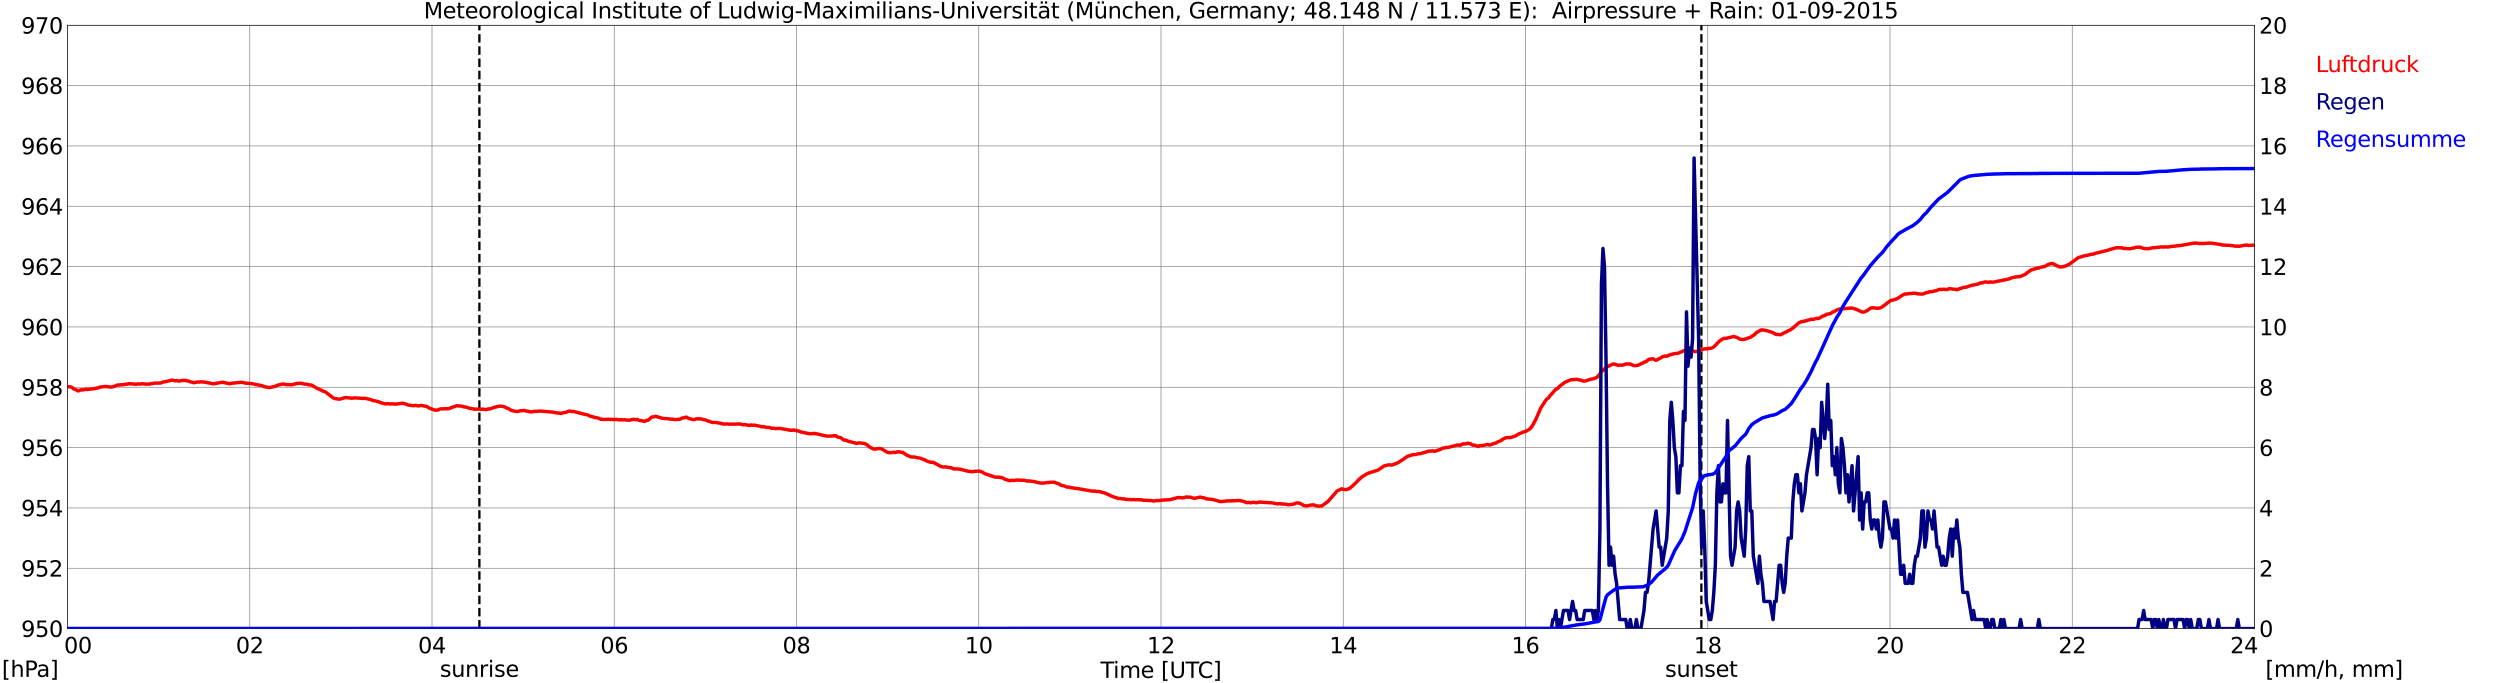 <?xml version="1.0" encoding="utf-8" standalone="no"?>
<!DOCTYPE svg PUBLIC "-//W3C//DTD SVG 1.1//EN"
  "http://www.w3.org/Graphics/SVG/1.1/DTD/svg11.dtd">
<svg xmlns:xlink="http://www.w3.org/1999/xlink" width="1085.4pt" height="296.64pt" viewBox="0 0 1085.4 296.64" xmlns="http://www.w3.org/2000/svg" version="1.1">
 <defs>
  <style type="text/css">*{stroke-linejoin: round; stroke-linecap: butt}</style>
 </defs>
 <g id="figure_1">
  <g id="patch_1">
   <path d="M 0 296.64 
L 1085.4 296.64 
L 1085.4 0 
L 0 0 
z
" style="fill: #ffffff"/>
  </g>
  <g id="axes_1">
   <g id="patch_2">
    <path d="M 29.306 272.909 
L 978.814 272.909 
L 978.814 10.976 
L 29.306 10.976 
z
" style="fill: #ffffff"/>
   </g>
   <g id="patch_3">
    <path d="M 978.814 272.909 
L 978.814 272.909 
L 978.814 10.976 
L 978.814 10.976 
z
" clip-path="url(#p9e5929d668)" style="fill: #d3d3d3; opacity: 0.25; stroke: #d3d3d3; stroke-linejoin: miter"/>
   </g>
   <g id="matplotlib.axis_1">
    <g id="xtick_1">
     <g id="line2d_1">
      <path d="M 29.306 272.909 
L 29.306 10.976 
" clip-path="url(#p9e5929d668)" style="fill: none; stroke: #808080; stroke-width: 0.3; stroke-linecap: square"/>
     </g>
     <g id="line2d_2"/>
     <g id="text_1">
      <!--    00 -->
      <g transform="translate(18.733 283.627) scale(0.095 -0.095)">
       <defs>
        <path id="DejaVuSans-20" transform="scale(0.016)"/>
        <path id="DejaVuSans-30" d="M 2034 4250 
Q 1547 4250 1301 3770 
Q 1056 3291 1056 2328 
Q 1056 1369 1301 889 
Q 1547 409 2034 409 
Q 2525 409 2770 889 
Q 3016 1369 3016 2328 
Q 3016 3291 2770 3770 
Q 2525 4250 2034 4250 
z
M 2034 4750 
Q 2819 4750 3233 4129 
Q 3647 3509 3647 2328 
Q 3647 1150 3233 529 
Q 2819 -91 2034 -91 
Q 1250 -91 836 529 
Q 422 1150 422 2328 
Q 422 3509 836 4129 
Q 1250 4750 2034 4750 
z
" transform="scale(0.016)"/>
       </defs>
       <use xlink:href="#DejaVuSans-20"/>
       <use xlink:href="#DejaVuSans-20" transform="translate(31.787 0)"/>
       <use xlink:href="#DejaVuSans-20" transform="translate(63.574 0)"/>
       <use xlink:href="#DejaVuSans-30" transform="translate(95.361 0)"/>
       <use xlink:href="#DejaVuSans-30" transform="translate(158.984 0)"/>
      </g>
     </g>
    </g>
    <g id="xtick_2">
     <g id="line2d_3">
      <path d="M 108.431 272.909 
L 108.431 10.976 
" clip-path="url(#p9e5929d668)" style="fill: none; stroke: #808080; stroke-width: 0.3; stroke-linecap: square"/>
     </g>
     <g id="line2d_4"/>
     <g id="text_2">
      <!-- 02 -->
      <g transform="translate(102.387 283.627) scale(0.095 -0.095)">
       <defs>
        <path id="DejaVuSans-32" d="M 1228 531 
L 3431 531 
L 3431 0 
L 469 0 
L 469 531 
Q 828 903 1448 1529 
Q 2069 2156 2228 2338 
Q 2531 2678 2651 2914 
Q 2772 3150 2772 3378 
Q 2772 3750 2511 3984 
Q 2250 4219 1831 4219 
Q 1534 4219 1204 4116 
Q 875 4013 500 3803 
L 500 4441 
Q 881 4594 1212 4672 
Q 1544 4750 1819 4750 
Q 2544 4750 2975 4387 
Q 3406 4025 3406 3419 
Q 3406 3131 3298 2873 
Q 3191 2616 2906 2266 
Q 2828 2175 2409 1742 
Q 1991 1309 1228 531 
z
" transform="scale(0.016)"/>
       </defs>
       <use xlink:href="#DejaVuSans-30"/>
       <use xlink:href="#DejaVuSans-32" transform="translate(63.623 0)"/>
      </g>
     </g>
    </g>
    <g id="xtick_3">
     <g id="line2d_5">
      <path d="M 187.557 272.909 
L 187.557 10.976 
" clip-path="url(#p9e5929d668)" style="fill: none; stroke: #808080; stroke-width: 0.3; stroke-linecap: square"/>
     </g>
     <g id="line2d_6"/>
     <g id="text_3">
      <!-- 04 -->
      <g transform="translate(181.513 283.627) scale(0.095 -0.095)">
       <defs>
        <path id="DejaVuSans-34" d="M 2419 4116 
L 825 1625 
L 2419 1625 
L 2419 4116 
z
M 2253 4666 
L 3047 4666 
L 3047 1625 
L 3713 1625 
L 3713 1100 
L 3047 1100 
L 3047 0 
L 2419 0 
L 2419 1100 
L 313 1100 
L 313 1709 
L 2253 4666 
z
" transform="scale(0.016)"/>
       </defs>
       <use xlink:href="#DejaVuSans-30"/>
       <use xlink:href="#DejaVuSans-34" transform="translate(63.623 0)"/>
      </g>
     </g>
    </g>
    <g id="xtick_4">
     <g id="line2d_7">
      <path d="M 266.683 272.909 
L 266.683 10.976 
" clip-path="url(#p9e5929d668)" style="fill: none; stroke: #808080; stroke-width: 0.3; stroke-linecap: square"/>
     </g>
     <g id="line2d_8"/>
     <g id="text_4">
      <!-- 06 -->
      <g transform="translate(260.638 283.627) scale(0.095 -0.095)">
       <defs>
        <path id="DejaVuSans-36" d="M 2113 2584 
Q 1688 2584 1439 2293 
Q 1191 2003 1191 1497 
Q 1191 994 1439 701 
Q 1688 409 2113 409 
Q 2538 409 2786 701 
Q 3034 994 3034 1497 
Q 3034 2003 2786 2293 
Q 2538 2584 2113 2584 
z
M 3366 4563 
L 3366 3988 
Q 3128 4100 2886 4159 
Q 2644 4219 2406 4219 
Q 1781 4219 1451 3797 
Q 1122 3375 1075 2522 
Q 1259 2794 1537 2939 
Q 1816 3084 2150 3084 
Q 2853 3084 3261 2657 
Q 3669 2231 3669 1497 
Q 3669 778 3244 343 
Q 2819 -91 2113 -91 
Q 1303 -91 875 529 
Q 447 1150 447 2328 
Q 447 3434 972 4092 
Q 1497 4750 2381 4750 
Q 2619 4750 2861 4703 
Q 3103 4656 3366 4563 
z
" transform="scale(0.016)"/>
       </defs>
       <use xlink:href="#DejaVuSans-30"/>
       <use xlink:href="#DejaVuSans-36" transform="translate(63.623 0)"/>
      </g>
     </g>
    </g>
    <g id="xtick_5">
     <g id="line2d_9">
      <path d="M 345.808 272.909 
L 345.808 10.976 
" clip-path="url(#p9e5929d668)" style="fill: none; stroke: #808080; stroke-width: 0.3; stroke-linecap: square"/>
     </g>
     <g id="line2d_10"/>
     <g id="text_5">
      <!-- 08 -->
      <g transform="translate(339.764 283.627) scale(0.095 -0.095)">
       <defs>
        <path id="DejaVuSans-38" d="M 2034 2216 
Q 1584 2216 1326 1975 
Q 1069 1734 1069 1313 
Q 1069 891 1326 650 
Q 1584 409 2034 409 
Q 2484 409 2743 651 
Q 3003 894 3003 1313 
Q 3003 1734 2745 1975 
Q 2488 2216 2034 2216 
z
M 1403 2484 
Q 997 2584 770 2862 
Q 544 3141 544 3541 
Q 544 4100 942 4425 
Q 1341 4750 2034 4750 
Q 2731 4750 3128 4425 
Q 3525 4100 3525 3541 
Q 3525 3141 3298 2862 
Q 3072 2584 2669 2484 
Q 3125 2378 3379 2068 
Q 3634 1759 3634 1313 
Q 3634 634 3220 271 
Q 2806 -91 2034 -91 
Q 1263 -91 848 271 
Q 434 634 434 1313 
Q 434 1759 690 2068 
Q 947 2378 1403 2484 
z
M 1172 3481 
Q 1172 3119 1398 2916 
Q 1625 2713 2034 2713 
Q 2441 2713 2670 2916 
Q 2900 3119 2900 3481 
Q 2900 3844 2670 4047 
Q 2441 4250 2034 4250 
Q 1625 4250 1398 4047 
Q 1172 3844 1172 3481 
z
" transform="scale(0.016)"/>
       </defs>
       <use xlink:href="#DejaVuSans-30"/>
       <use xlink:href="#DejaVuSans-38" transform="translate(63.623 0)"/>
      </g>
     </g>
    </g>
    <g id="xtick_6">
     <g id="line2d_11">
      <path d="M 424.934 272.909 
L 424.934 10.976 
" clip-path="url(#p9e5929d668)" style="fill: none; stroke: #808080; stroke-width: 0.3; stroke-linecap: square"/>
     </g>
     <g id="line2d_12"/>
     <g id="text_6">
      <!-- 10 -->
      <g transform="translate(418.89 283.627) scale(0.095 -0.095)">
       <defs>
        <path id="DejaVuSans-31" d="M 794 531 
L 1825 531 
L 1825 4091 
L 703 3866 
L 703 4441 
L 1819 4666 
L 2450 4666 
L 2450 531 
L 3481 531 
L 3481 0 
L 794 0 
L 794 531 
z
" transform="scale(0.016)"/>
       </defs>
       <use xlink:href="#DejaVuSans-31"/>
       <use xlink:href="#DejaVuSans-30" transform="translate(63.623 0)"/>
      </g>
     </g>
    </g>
    <g id="xtick_7">
     <g id="line2d_13">
      <path d="M 504.06 272.909 
L 504.06 10.976 
" clip-path="url(#p9e5929d668)" style="fill: none; stroke: #808080; stroke-width: 0.3; stroke-linecap: square"/>
     </g>
     <g id="line2d_14"/>
     <g id="text_7">
      <!-- 12 -->
      <g transform="translate(498.015 283.627) scale(0.095 -0.095)">
       <use xlink:href="#DejaVuSans-31"/>
       <use xlink:href="#DejaVuSans-32" transform="translate(63.623 0)"/>
      </g>
     </g>
    </g>
    <g id="xtick_8">
     <g id="line2d_15">
      <path d="M 583.185 272.909 
L 583.185 10.976 
" clip-path="url(#p9e5929d668)" style="fill: none; stroke: #808080; stroke-width: 0.3; stroke-linecap: square"/>
     </g>
     <g id="line2d_16"/>
     <g id="text_8">
      <!-- 14 -->
      <g transform="translate(577.141 283.627) scale(0.095 -0.095)">
       <use xlink:href="#DejaVuSans-31"/>
       <use xlink:href="#DejaVuSans-34" transform="translate(63.623 0)"/>
      </g>
     </g>
    </g>
    <g id="xtick_9">
     <g id="line2d_17">
      <path d="M 662.311 272.909 
L 662.311 10.976 
" clip-path="url(#p9e5929d668)" style="fill: none; stroke: #808080; stroke-width: 0.3; stroke-linecap: square"/>
     </g>
     <g id="line2d_18"/>
     <g id="text_9">
      <!-- 16 -->
      <g transform="translate(656.267 283.627) scale(0.095 -0.095)">
       <use xlink:href="#DejaVuSans-31"/>
       <use xlink:href="#DejaVuSans-36" transform="translate(63.623 0)"/>
      </g>
     </g>
    </g>
    <g id="xtick_10">
     <g id="line2d_19">
      <path d="M 741.437 272.909 
L 741.437 10.976 
" clip-path="url(#p9e5929d668)" style="fill: none; stroke: #808080; stroke-width: 0.3; stroke-linecap: square"/>
     </g>
     <g id="line2d_20"/>
     <g id="text_10">
      <!-- 18 -->
      <g transform="translate(735.392 283.627) scale(0.095 -0.095)">
       <use xlink:href="#DejaVuSans-31"/>
       <use xlink:href="#DejaVuSans-38" transform="translate(63.623 0)"/>
      </g>
     </g>
    </g>
    <g id="xtick_11">
     <g id="line2d_21">
      <path d="M 820.562 272.909 
L 820.562 10.976 
" clip-path="url(#p9e5929d668)" style="fill: none; stroke: #808080; stroke-width: 0.3; stroke-linecap: square"/>
     </g>
     <g id="line2d_22"/>
     <g id="text_11">
      <!-- 20 -->
      <g transform="translate(814.518 283.627) scale(0.095 -0.095)">
       <use xlink:href="#DejaVuSans-32"/>
       <use xlink:href="#DejaVuSans-30" transform="translate(63.623 0)"/>
      </g>
     </g>
    </g>
    <g id="xtick_12">
     <g id="line2d_23">
      <path d="M 899.688 272.909 
L 899.688 10.976 
" clip-path="url(#p9e5929d668)" style="fill: none; stroke: #808080; stroke-width: 0.3; stroke-linecap: square"/>
     </g>
     <g id="line2d_24"/>
     <g id="text_12">
      <!-- 22 -->
      <g transform="translate(893.644 283.627) scale(0.095 -0.095)">
       <use xlink:href="#DejaVuSans-32"/>
       <use xlink:href="#DejaVuSans-32" transform="translate(63.623 0)"/>
      </g>
     </g>
    </g>
    <g id="xtick_13">
     <g id="line2d_25">
      <path d="M 978.814 272.909 
L 978.814 10.976 
" clip-path="url(#p9e5929d668)" style="fill: none; stroke: #808080; stroke-width: 0.3; stroke-linecap: square"/>
     </g>
     <g id="line2d_26"/>
     <g id="text_13">
      <!-- 24    -->
      <g transform="translate(968.241 283.627) scale(0.095 -0.095)">
       <use xlink:href="#DejaVuSans-32"/>
       <use xlink:href="#DejaVuSans-34" transform="translate(63.623 0)"/>
       <use xlink:href="#DejaVuSans-20" transform="translate(127.246 0)"/>
       <use xlink:href="#DejaVuSans-20" transform="translate(159.033 0)"/>
       <use xlink:href="#DejaVuSans-20" transform="translate(190.82 0)"/>
      </g>
     </g>
    </g>
    <g id="text_14">
     <!-- Time [UTC] -->
     <g transform="translate(477.806 294.322) scale(0.095 -0.095)">
      <defs>
       <path id="DejaVuSans-54" d="M -19 4666 
L 3928 4666 
L 3928 4134 
L 2272 4134 
L 2272 0 
L 1638 0 
L 1638 4134 
L -19 4134 
L -19 4666 
z
" transform="scale(0.016)"/>
       <path id="DejaVuSans-69" d="M 603 3500 
L 1178 3500 
L 1178 0 
L 603 0 
L 603 3500 
z
M 603 4863 
L 1178 4863 
L 1178 4134 
L 603 4134 
L 603 4863 
z
" transform="scale(0.016)"/>
       <path id="DejaVuSans-6d" d="M 3328 2828 
Q 3544 3216 3844 3400 
Q 4144 3584 4550 3584 
Q 5097 3584 5394 3201 
Q 5691 2819 5691 2113 
L 5691 0 
L 5113 0 
L 5113 2094 
Q 5113 2597 4934 2840 
Q 4756 3084 4391 3084 
Q 3944 3084 3684 2787 
Q 3425 2491 3425 1978 
L 3425 0 
L 2847 0 
L 2847 2094 
Q 2847 2600 2669 2842 
Q 2491 3084 2119 3084 
Q 1678 3084 1418 2786 
Q 1159 2488 1159 1978 
L 1159 0 
L 581 0 
L 581 3500 
L 1159 3500 
L 1159 2956 
Q 1356 3278 1631 3431 
Q 1906 3584 2284 3584 
Q 2666 3584 2933 3390 
Q 3200 3197 3328 2828 
z
" transform="scale(0.016)"/>
       <path id="DejaVuSans-65" d="M 3597 1894 
L 3597 1613 
L 953 1613 
Q 991 1019 1311 708 
Q 1631 397 2203 397 
Q 2534 397 2845 478 
Q 3156 559 3463 722 
L 3463 178 
Q 3153 47 2828 -22 
Q 2503 -91 2169 -91 
Q 1331 -91 842 396 
Q 353 884 353 1716 
Q 353 2575 817 3079 
Q 1281 3584 2069 3584 
Q 2775 3584 3186 3129 
Q 3597 2675 3597 1894 
z
M 3022 2063 
Q 3016 2534 2758 2815 
Q 2500 3097 2075 3097 
Q 1594 3097 1305 2825 
Q 1016 2553 972 2059 
L 3022 2063 
z
" transform="scale(0.016)"/>
       <path id="DejaVuSans-5b" d="M 550 4863 
L 1875 4863 
L 1875 4416 
L 1125 4416 
L 1125 -397 
L 1875 -397 
L 1875 -844 
L 550 -844 
L 550 4863 
z
" transform="scale(0.016)"/>
       <path id="DejaVuSans-55" d="M 556 4666 
L 1191 4666 
L 1191 1831 
Q 1191 1081 1462 751 
Q 1734 422 2344 422 
Q 2950 422 3222 751 
Q 3494 1081 3494 1831 
L 3494 4666 
L 4128 4666 
L 4128 1753 
Q 4128 841 3676 375 
Q 3225 -91 2344 -91 
Q 1459 -91 1007 375 
Q 556 841 556 1753 
L 556 4666 
z
" transform="scale(0.016)"/>
       <path id="DejaVuSans-43" d="M 4122 4306 
L 4122 3641 
Q 3803 3938 3442 4084 
Q 3081 4231 2675 4231 
Q 1875 4231 1450 3742 
Q 1025 3253 1025 2328 
Q 1025 1406 1450 917 
Q 1875 428 2675 428 
Q 3081 428 3442 575 
Q 3803 722 4122 1019 
L 4122 359 
Q 3791 134 3420 21 
Q 3050 -91 2638 -91 
Q 1578 -91 968 557 
Q 359 1206 359 2328 
Q 359 3453 968 4101 
Q 1578 4750 2638 4750 
Q 3056 4750 3426 4639 
Q 3797 4528 4122 4306 
z
" transform="scale(0.016)"/>
       <path id="DejaVuSans-5d" d="M 1947 4863 
L 1947 -844 
L 622 -844 
L 622 -397 
L 1369 -397 
L 1369 4416 
L 622 4416 
L 622 4863 
L 1947 4863 
z
" transform="scale(0.016)"/>
      </defs>
      <use xlink:href="#DejaVuSans-54"/>
      <use xlink:href="#DejaVuSans-69" transform="translate(57.959 0)"/>
      <use xlink:href="#DejaVuSans-6d" transform="translate(85.742 0)"/>
      <use xlink:href="#DejaVuSans-65" transform="translate(183.154 0)"/>
      <use xlink:href="#DejaVuSans-20" transform="translate(244.678 0)"/>
      <use xlink:href="#DejaVuSans-5b" transform="translate(276.465 0)"/>
      <use xlink:href="#DejaVuSans-55" transform="translate(315.479 0)"/>
      <use xlink:href="#DejaVuSans-54" transform="translate(388.672 0)"/>
      <use xlink:href="#DejaVuSans-43" transform="translate(443.881 0)"/>
      <use xlink:href="#DejaVuSans-5d" transform="translate(513.705 0)"/>
     </g>
    </g>
   </g>
   <g id="matplotlib.axis_2">
    <g id="ytick_1">
     <g id="line2d_27">
      <path d="M 29.306 272.909 
L 978.814 272.909 
" clip-path="url(#p9e5929d668)" style="fill: none; stroke: #808080; stroke-width: 0.3; stroke-linecap: square"/>
     </g>
     <g id="line2d_28"/>
     <g id="text_15">
      <!-- 950 -->
      <g transform="translate(9.173 276.518) scale(0.095 -0.095)">
       <defs>
        <path id="DejaVuSans-39" d="M 703 97 
L 703 672 
Q 941 559 1184 500 
Q 1428 441 1663 441 
Q 2288 441 2617 861 
Q 2947 1281 2994 2138 
Q 2813 1869 2534 1725 
Q 2256 1581 1919 1581 
Q 1219 1581 811 2004 
Q 403 2428 403 3163 
Q 403 3881 828 4315 
Q 1253 4750 1959 4750 
Q 2769 4750 3195 4129 
Q 3622 3509 3622 2328 
Q 3622 1225 3098 567 
Q 2575 -91 1691 -91 
Q 1453 -91 1209 -44 
Q 966 3 703 97 
z
M 1959 2075 
Q 2384 2075 2632 2365 
Q 2881 2656 2881 3163 
Q 2881 3666 2632 3958 
Q 2384 4250 1959 4250 
Q 1534 4250 1286 3958 
Q 1038 3666 1038 3163 
Q 1038 2656 1286 2365 
Q 1534 2075 1959 2075 
z
" transform="scale(0.016)"/>
        <path id="DejaVuSans-35" d="M 691 4666 
L 3169 4666 
L 3169 4134 
L 1269 4134 
L 1269 2991 
Q 1406 3038 1543 3061 
Q 1681 3084 1819 3084 
Q 2600 3084 3056 2656 
Q 3513 2228 3513 1497 
Q 3513 744 3044 326 
Q 2575 -91 1722 -91 
Q 1428 -91 1123 -41 
Q 819 9 494 109 
L 494 744 
Q 775 591 1075 516 
Q 1375 441 1709 441 
Q 2250 441 2565 725 
Q 2881 1009 2881 1497 
Q 2881 1984 2565 2268 
Q 2250 2553 1709 2553 
Q 1456 2553 1204 2497 
Q 953 2441 691 2322 
L 691 4666 
z
" transform="scale(0.016)"/>
       </defs>
       <use xlink:href="#DejaVuSans-39"/>
       <use xlink:href="#DejaVuSans-35" transform="translate(63.623 0)"/>
       <use xlink:href="#DejaVuSans-30" transform="translate(127.246 0)"/>
      </g>
     </g>
    </g>
    <g id="ytick_2">
     <g id="line2d_29">
      <path d="M 29.306 246.715 
L 978.814 246.715 
" clip-path="url(#p9e5929d668)" style="fill: none; stroke: #808080; stroke-width: 0.3; stroke-linecap: square"/>
     </g>
     <g id="line2d_30"/>
     <g id="text_16">
      <!-- 952 -->
      <g transform="translate(9.173 250.325) scale(0.095 -0.095)">
       <use xlink:href="#DejaVuSans-39"/>
       <use xlink:href="#DejaVuSans-35" transform="translate(63.623 0)"/>
       <use xlink:href="#DejaVuSans-32" transform="translate(127.246 0)"/>
      </g>
     </g>
    </g>
    <g id="ytick_3">
     <g id="line2d_31">
      <path d="M 29.306 220.522 
L 978.814 220.522 
" clip-path="url(#p9e5929d668)" style="fill: none; stroke: #808080; stroke-width: 0.3; stroke-linecap: square"/>
     </g>
     <g id="line2d_32"/>
     <g id="text_17">
      <!-- 954 -->
      <g transform="translate(9.173 224.131) scale(0.095 -0.095)">
       <use xlink:href="#DejaVuSans-39"/>
       <use xlink:href="#DejaVuSans-35" transform="translate(63.623 0)"/>
       <use xlink:href="#DejaVuSans-34" transform="translate(127.246 0)"/>
      </g>
     </g>
    </g>
    <g id="ytick_4">
     <g id="line2d_33">
      <path d="M 29.306 194.329 
L 978.814 194.329 
" clip-path="url(#p9e5929d668)" style="fill: none; stroke: #808080; stroke-width: 0.3; stroke-linecap: square"/>
     </g>
     <g id="line2d_34"/>
     <g id="text_18">
      <!-- 956 -->
      <g transform="translate(9.173 197.938) scale(0.095 -0.095)">
       <use xlink:href="#DejaVuSans-39"/>
       <use xlink:href="#DejaVuSans-35" transform="translate(63.623 0)"/>
       <use xlink:href="#DejaVuSans-36" transform="translate(127.246 0)"/>
      </g>
     </g>
    </g>
    <g id="ytick_5">
     <g id="line2d_35">
      <path d="M 29.306 168.136 
L 978.814 168.136 
" clip-path="url(#p9e5929d668)" style="fill: none; stroke: #808080; stroke-width: 0.3; stroke-linecap: square"/>
     </g>
     <g id="line2d_36"/>
     <g id="text_19">
      <!-- 958 -->
      <g transform="translate(9.173 171.745) scale(0.095 -0.095)">
       <use xlink:href="#DejaVuSans-39"/>
       <use xlink:href="#DejaVuSans-35" transform="translate(63.623 0)"/>
       <use xlink:href="#DejaVuSans-38" transform="translate(127.246 0)"/>
      </g>
     </g>
    </g>
    <g id="ytick_6">
     <g id="line2d_37">
      <path d="M 29.306 141.942 
L 978.814 141.942 
" clip-path="url(#p9e5929d668)" style="fill: none; stroke: #808080; stroke-width: 0.3; stroke-linecap: square"/>
     </g>
     <g id="line2d_38"/>
     <g id="text_20">
      <!-- 960 -->
      <g transform="translate(9.173 145.551) scale(0.095 -0.095)">
       <use xlink:href="#DejaVuSans-39"/>
       <use xlink:href="#DejaVuSans-36" transform="translate(63.623 0)"/>
       <use xlink:href="#DejaVuSans-30" transform="translate(127.246 0)"/>
      </g>
     </g>
    </g>
    <g id="ytick_7">
     <g id="line2d_39">
      <path d="M 29.306 115.749 
L 978.814 115.749 
" clip-path="url(#p9e5929d668)" style="fill: none; stroke: #808080; stroke-width: 0.3; stroke-linecap: square"/>
     </g>
     <g id="line2d_40"/>
     <g id="text_21">
      <!-- 962 -->
      <g transform="translate(9.173 119.358) scale(0.095 -0.095)">
       <use xlink:href="#DejaVuSans-39"/>
       <use xlink:href="#DejaVuSans-36" transform="translate(63.623 0)"/>
       <use xlink:href="#DejaVuSans-32" transform="translate(127.246 0)"/>
      </g>
     </g>
    </g>
    <g id="ytick_8">
     <g id="line2d_41">
      <path d="M 29.306 89.556 
L 978.814 89.556 
" clip-path="url(#p9e5929d668)" style="fill: none; stroke: #808080; stroke-width: 0.3; stroke-linecap: square"/>
     </g>
     <g id="line2d_42"/>
     <g id="text_22">
      <!-- 964 -->
      <g transform="translate(9.173 93.165) scale(0.095 -0.095)">
       <use xlink:href="#DejaVuSans-39"/>
       <use xlink:href="#DejaVuSans-36" transform="translate(63.623 0)"/>
       <use xlink:href="#DejaVuSans-34" transform="translate(127.246 0)"/>
      </g>
     </g>
    </g>
    <g id="ytick_9">
     <g id="line2d_43">
      <path d="M 29.306 63.362 
L 978.814 63.362 
" clip-path="url(#p9e5929d668)" style="fill: none; stroke: #808080; stroke-width: 0.3; stroke-linecap: square"/>
     </g>
     <g id="line2d_44"/>
     <g id="text_23">
      <!-- 966 -->
      <g transform="translate(9.173 66.972) scale(0.095 -0.095)">
       <use xlink:href="#DejaVuSans-39"/>
       <use xlink:href="#DejaVuSans-36" transform="translate(63.623 0)"/>
       <use xlink:href="#DejaVuSans-36" transform="translate(127.246 0)"/>
      </g>
     </g>
    </g>
    <g id="ytick_10">
     <g id="line2d_45">
      <path d="M 29.306 37.169 
L 978.814 37.169 
" clip-path="url(#p9e5929d668)" style="fill: none; stroke: #808080; stroke-width: 0.3; stroke-linecap: square"/>
     </g>
     <g id="line2d_46"/>
     <g id="text_24">
      <!-- 968 -->
      <g transform="translate(9.173 40.778) scale(0.095 -0.095)">
       <use xlink:href="#DejaVuSans-39"/>
       <use xlink:href="#DejaVuSans-36" transform="translate(63.623 0)"/>
       <use xlink:href="#DejaVuSans-38" transform="translate(127.246 0)"/>
      </g>
     </g>
    </g>
    <g id="ytick_11">
     <g id="line2d_47">
      <path d="M 29.306 10.976 
L 978.814 10.976 
" clip-path="url(#p9e5929d668)" style="fill: none; stroke: #808080; stroke-width: 0.3; stroke-linecap: square"/>
     </g>
     <g id="line2d_48"/>
     <g id="text_25">
      <!-- 970 -->
      <g transform="translate(9.173 14.585) scale(0.095 -0.095)">
       <defs>
        <path id="DejaVuSans-37" d="M 525 4666 
L 3525 4666 
L 3525 4397 
L 1831 0 
L 1172 0 
L 2766 4134 
L 525 4134 
L 525 4666 
z
" transform="scale(0.016)"/>
       </defs>
       <use xlink:href="#DejaVuSans-39"/>
       <use xlink:href="#DejaVuSans-37" transform="translate(63.623 0)"/>
       <use xlink:href="#DejaVuSans-30" transform="translate(127.246 0)"/>
      </g>
     </g>
    </g>
   </g>
   <g id="line2d_49">
    <path d="M 208.13 272.909 
L 208.13 10.976 
" clip-path="url(#p9e5929d668)" style="fill: none; stroke-dasharray: 3.7,1.6; stroke-dashoffset: 0; stroke: #000000"/>
   </g>
   <g id="line2d_50">
    <path d="M 738.667 272.909 
L 738.667 10.976 
" clip-path="url(#p9e5929d668)" style="fill: none; stroke-dasharray: 3.7,1.6; stroke-dashoffset: 0; stroke: #000000"/>
   </g>
   <g id="line2d_51">
    <path d="M 29.306 168.005 
L 29.965 167.874 
L 30.625 167.978 
L 31.284 168.24 
L 31.943 168.843 
L 32.603 169.026 
L 33.921 169.733 
L 35.24 169.209 
L 35.9 169.314 
L 37.218 169 
L 37.878 169.105 
L 41.175 168.712 
L 41.834 168.502 
L 42.493 168.45 
L 43.153 168.109 
L 45.79 167.769 
L 47.768 168.005 
L 48.428 168.031 
L 49.747 167.716 
L 50.406 167.376 
L 51.065 167.166 
L 52.384 167.062 
L 53.703 166.983 
L 56.34 166.564 
L 58.978 166.852 
L 60.297 166.669 
L 60.956 166.774 
L 61.615 166.59 
L 63.594 166.8 
L 64.253 166.721 
L 64.912 166.8 
L 65.572 166.564 
L 66.231 166.538 
L 66.89 166.354 
L 69.528 166.302 
L 70.187 166.171 
L 70.847 165.831 
L 71.506 165.778 
L 73.484 165.333 
L 74.803 164.992 
L 75.462 165.228 
L 76.122 165.307 
L 76.781 165.228 
L 77.441 165.464 
L 78.759 165.254 
L 79.419 165.123 
L 80.078 165.228 
L 80.737 165.176 
L 81.397 165.411 
L 82.056 165.49 
L 82.716 165.831 
L 83.375 165.883 
L 84.034 166.171 
L 86.013 165.831 
L 86.672 165.883 
L 87.331 165.778 
L 88.65 165.857 
L 92.606 166.643 
L 96.563 165.935 
L 99.2 166.512 
L 99.86 166.59 
L 100.519 166.381 
L 102.497 166.197 
L 104.475 165.988 
L 105.135 165.988 
L 106.453 166.328 
L 109.75 166.59 
L 110.41 166.826 
L 113.707 167.428 
L 115.025 167.952 
L 117.003 168.267 
L 119.641 167.69 
L 120.3 167.297 
L 122.938 166.695 
L 124.257 166.983 
L 125.575 166.983 
L 126.235 167.088 
L 126.894 167.009 
L 128.872 166.485 
L 130.191 166.381 
L 130.85 166.407 
L 132.169 166.774 
L 132.829 166.747 
L 134.147 167.088 
L 134.807 167.114 
L 135.466 167.297 
L 136.785 168.083 
L 137.444 168.476 
L 138.104 168.738 
L 139.422 169.419 
L 140.082 169.786 
L 140.741 169.917 
L 141.4 170.257 
L 144.038 172.274 
L 144.697 172.772 
L 145.357 173.034 
L 147.335 173.322 
L 148.654 172.981 
L 149.972 172.588 
L 151.951 172.772 
L 152.61 172.903 
L 153.929 172.746 
L 157.885 172.981 
L 158.544 172.903 
L 160.523 173.4 
L 161.182 173.558 
L 161.841 173.924 
L 163.16 174.081 
L 163.819 174.343 
L 164.479 174.422 
L 165.138 174.789 
L 166.457 175.129 
L 167.116 175.313 
L 167.776 175.339 
L 168.435 175.234 
L 169.094 175.391 
L 170.413 175.339 
L 171.732 175.47 
L 174.37 175.103 
L 175.029 175.103 
L 176.348 175.47 
L 177.007 175.81 
L 178.326 176.02 
L 179.645 176.151 
L 180.304 175.994 
L 181.623 176.229 
L 182.941 176.02 
L 184.26 176.308 
L 184.92 176.36 
L 185.579 176.648 
L 186.238 177.12 
L 187.557 177.618 
L 188.876 178.089 
L 190.195 177.984 
L 190.854 177.644 
L 191.513 177.513 
L 194.81 177.434 
L 196.129 176.91 
L 196.788 176.648 
L 197.448 176.517 
L 198.107 176.151 
L 200.745 176.36 
L 201.404 176.675 
L 202.063 176.675 
L 204.042 177.329 
L 204.701 177.356 
L 206.02 177.67 
L 207.339 177.618 
L 207.998 177.591 
L 208.657 177.722 
L 209.317 177.618 
L 209.976 177.644 
L 210.635 177.827 
L 211.295 177.801 
L 211.954 177.513 
L 212.614 177.565 
L 214.592 176.884 
L 215.91 176.517 
L 217.229 176.308 
L 218.548 176.465 
L 219.207 176.701 
L 219.867 177.12 
L 220.526 177.303 
L 221.186 177.618 
L 221.845 178.115 
L 223.164 178.482 
L 224.482 178.691 
L 225.801 178.377 
L 227.779 178.194 
L 228.439 178.482 
L 229.098 178.508 
L 230.417 178.822 
L 231.076 178.796 
L 231.736 178.613 
L 233.054 178.587 
L 234.373 178.456 
L 240.308 178.953 
L 240.967 179.163 
L 243.604 179.477 
L 244.923 179.111 
L 245.583 179.084 
L 246.901 178.508 
L 247.561 178.508 
L 248.22 178.691 
L 248.88 178.587 
L 254.155 179.975 
L 254.814 180.027 
L 255.473 180.263 
L 256.133 180.656 
L 257.451 180.944 
L 258.111 181.285 
L 258.77 181.285 
L 260.089 181.625 
L 260.748 182.044 
L 261.408 181.992 
L 262.067 182.149 
L 262.726 182.044 
L 263.386 182.097 
L 264.045 181.966 
L 264.705 182.097 
L 268.002 182.123 
L 268.661 182.254 
L 269.98 182.254 
L 270.639 182.306 
L 271.298 182.228 
L 271.958 182.385 
L 272.617 182.359 
L 273.277 182.463 
L 273.936 182.254 
L 275.255 182.018 
L 275.914 182.228 
L 276.573 182.07 
L 277.233 182.411 
L 277.892 182.594 
L 278.552 182.647 
L 279.87 182.961 
L 280.53 182.542 
L 281.189 182.489 
L 281.849 182.123 
L 282.508 181.416 
L 283.167 180.996 
L 283.827 181.023 
L 284.486 180.735 
L 285.145 180.839 
L 285.805 181.127 
L 286.464 181.258 
L 287.124 181.52 
L 288.442 181.704 
L 290.42 181.808 
L 291.08 182.018 
L 291.739 181.966 
L 293.058 182.175 
L 294.377 182.07 
L 295.036 182.044 
L 296.355 181.442 
L 297.014 181.389 
L 297.674 181.101 
L 298.333 181.232 
L 298.992 181.677 
L 300.971 182.175 
L 301.63 182.123 
L 302.289 181.835 
L 304.267 181.861 
L 305.586 182.201 
L 306.246 182.306 
L 307.564 182.856 
L 308.224 182.987 
L 308.883 183.301 
L 309.543 183.432 
L 310.861 183.432 
L 313.499 183.904 
L 314.158 184.14 
L 315.477 184.035 
L 316.796 184.192 
L 317.455 184.113 
L 318.774 184.166 
L 320.093 184.087 
L 321.411 184.087 
L 322.73 184.454 
L 323.39 184.323 
L 325.368 184.716 
L 326.027 184.48 
L 326.686 184.637 
L 327.346 184.559 
L 329.983 185.056 
L 330.643 185.345 
L 331.302 185.24 
L 331.961 185.318 
L 332.621 185.554 
L 333.94 185.554 
L 335.258 186.026 
L 335.918 185.895 
L 336.577 186.078 
L 338.555 185.973 
L 343.171 186.811 
L 343.83 186.811 
L 344.49 186.68 
L 347.127 187.257 
L 347.787 187.571 
L 351.743 188.357 
L 353.721 188.173 
L 358.996 189.352 
L 360.974 189.326 
L 362.293 189.169 
L 362.952 189.195 
L 363.612 189.745 
L 364.93 189.981 
L 365.59 190.426 
L 366.249 191.029 
L 366.909 191.029 
L 367.568 191.212 
L 368.227 191.552 
L 371.524 192.391 
L 372.184 192.495 
L 372.843 192.26 
L 375.481 192.574 
L 376.799 193.386 
L 377.459 194.041 
L 379.437 195.01 
L 380.756 194.853 
L 381.415 194.722 
L 382.734 194.853 
L 384.053 195.665 
L 384.712 196.11 
L 386.031 196.555 
L 387.349 196.451 
L 388.009 196.346 
L 388.668 196.503 
L 389.328 196.189 
L 390.646 196.189 
L 391.306 196.451 
L 391.965 196.398 
L 393.284 197.341 
L 393.943 197.734 
L 394.603 197.944 
L 395.262 198.336 
L 396.581 198.441 
L 397.24 198.441 
L 397.899 198.651 
L 399.878 198.991 
L 400.537 199.358 
L 401.196 199.489 
L 402.515 200.222 
L 403.175 200.484 
L 404.493 200.746 
L 405.153 200.72 
L 407.131 201.768 
L 408.45 202.527 
L 409.768 202.789 
L 410.428 202.685 
L 413.065 203.104 
L 413.725 203.497 
L 414.384 203.601 
L 415.703 203.601 
L 417.022 203.758 
L 420.318 204.597 
L 422.297 204.832 
L 422.956 204.623 
L 424.934 204.57 
L 425.593 204.649 
L 426.253 204.885 
L 427.572 205.644 
L 431.528 206.98 
L 432.187 207.164 
L 433.506 207.19 
L 434.165 207.19 
L 435.484 207.556 
L 436.144 208.002 
L 438.122 208.657 
L 438.781 208.657 
L 439.44 208.526 
L 440.1 208.63 
L 441.419 208.421 
L 444.716 208.526 
L 446.034 208.892 
L 446.694 208.788 
L 449.331 209.128 
L 449.991 209.39 
L 450.65 209.469 
L 451.309 209.678 
L 452.628 209.783 
L 454.606 209.521 
L 456.584 209.338 
L 457.903 209.39 
L 458.563 209.731 
L 459.222 209.888 
L 459.881 210.176 
L 460.541 210.595 
L 461.2 210.831 
L 461.859 210.935 
L 463.178 211.459 
L 463.838 211.459 
L 465.156 211.747 
L 465.816 211.8 
L 466.475 212.009 
L 467.794 212.088 
L 469.772 212.455 
L 474.388 213.267 
L 475.047 213.162 
L 476.366 213.398 
L 477.025 213.371 
L 477.685 213.476 
L 478.344 213.738 
L 479.663 214.026 
L 482.96 215.545 
L 485.597 216.436 
L 486.256 216.41 
L 487.575 216.619 
L 488.235 216.593 
L 488.894 216.829 
L 490.872 216.907 
L 491.532 216.96 
L 492.191 216.855 
L 492.85 216.96 
L 494.169 216.934 
L 494.828 217.012 
L 495.488 216.96 
L 496.147 217.169 
L 500.103 217.353 
L 500.763 217.536 
L 502.082 217.327 
L 503.4 217.353 
L 504.06 217.169 
L 508.016 216.934 
L 511.313 216.043 
L 512.632 216.043 
L 513.291 216.2 
L 514.61 215.886 
L 515.269 215.729 
L 515.929 215.912 
L 516.588 215.834 
L 517.247 215.965 
L 517.907 216.253 
L 518.566 216.331 
L 521.204 215.807 
L 521.863 216.043 
L 522.522 216.069 
L 523.841 216.593 
L 525.819 216.777 
L 526.479 216.829 
L 529.776 217.772 
L 531.094 217.693 
L 532.413 217.484 
L 534.391 217.458 
L 538.348 217.3 
L 540.326 217.824 
L 540.985 218.165 
L 541.644 218.243 
L 542.304 218.112 
L 542.963 218.322 
L 544.282 218.034 
L 544.941 218.217 
L 545.601 218.243 
L 546.919 217.981 
L 552.195 218.296 
L 554.832 218.793 
L 555.491 218.636 
L 556.81 218.846 
L 557.47 218.793 
L 559.448 219.134 
L 561.426 218.924 
L 562.085 218.715 
L 562.745 218.348 
L 564.063 218.401 
L 565.382 219.055 
L 566.042 219.501 
L 567.36 219.684 
L 568.679 219.343 
L 569.998 219.186 
L 570.657 219.291 
L 571.317 219.579 
L 572.635 219.763 
L 573.954 219.605 
L 576.592 217.693 
L 580.548 213.136 
L 582.526 212.219 
L 583.185 212.455 
L 584.504 212.559 
L 585.823 212.14 
L 587.142 211.04 
L 589.12 209.154 
L 589.779 208.395 
L 590.439 207.871 
L 591.098 207.164 
L 593.736 205.566 
L 596.373 204.701 
L 597.692 204.282 
L 598.351 204.047 
L 600.989 202.265 
L 602.967 201.82 
L 604.286 201.925 
L 606.923 200.93 
L 608.242 200.013 
L 608.901 199.672 
L 610.879 198.232 
L 612.198 197.76 
L 613.517 197.367 
L 614.836 197.341 
L 615.495 197.053 
L 616.814 196.948 
L 618.133 196.477 
L 618.792 196.451 
L 619.451 196.031 
L 620.77 195.822 
L 621.429 195.848 
L 622.089 195.717 
L 622.748 195.979 
L 625.386 195.115 
L 626.045 194.669 
L 627.364 194.407 
L 628.023 194.25 
L 628.683 194.276 
L 632.639 193.229 
L 633.298 193.203 
L 633.958 193.386 
L 634.617 192.941 
L 635.276 192.705 
L 635.936 192.757 
L 636.595 192.652 
L 637.255 192.391 
L 637.914 192.6 
L 638.573 192.679 
L 639.233 193.229 
L 640.552 193.36 
L 641.87 193.884 
L 642.53 193.438 
L 643.848 193.412 
L 645.827 192.967 
L 646.486 193.176 
L 647.145 193.124 
L 647.805 192.888 
L 648.464 192.522 
L 649.123 192.522 
L 650.442 191.762 
L 651.761 191.264 
L 652.42 190.714 
L 653.739 190.059 
L 655.058 189.955 
L 655.717 190.007 
L 657.695 189.378 
L 658.355 189.064 
L 659.014 188.566 
L 660.992 187.728 
L 661.652 187.466 
L 662.311 187.361 
L 664.289 186.183 
L 664.949 185.345 
L 665.608 184.323 
L 666.927 181.782 
L 668.905 177.198 
L 670.883 174.108 
L 671.542 173.243 
L 672.202 172.85 
L 672.861 171.881 
L 673.521 171.226 
L 674.839 169.707 
L 675.499 169 
L 676.158 168.738 
L 677.477 167.428 
L 679.455 165.962 
L 682.092 164.835 
L 684.73 164.704 
L 685.389 164.914 
L 686.049 164.966 
L 687.368 165.438 
L 688.027 165.464 
L 689.346 165.097 
L 690.005 164.783 
L 691.983 164.39 
L 693.302 163.866 
L 694.621 162.321 
L 695.28 161.378 
L 696.599 160.147 
L 697.258 159.754 
L 697.918 159.177 
L 699.236 158.575 
L 699.896 158.208 
L 700.555 157.999 
L 701.874 158.365 
L 702.533 158.654 
L 703.193 158.496 
L 704.511 158.549 
L 705.83 158.051 
L 707.808 158.025 
L 709.127 158.68 
L 709.786 158.758 
L 711.105 158.627 
L 712.424 157.946 
L 713.083 157.711 
L 713.743 157.292 
L 714.402 157.082 
L 715.062 156.689 
L 715.721 156.008 
L 717.699 155.772 
L 718.358 156.218 
L 719.018 156.401 
L 719.677 156.139 
L 720.337 155.668 
L 720.996 155.458 
L 721.655 154.934 
L 722.974 154.567 
L 723.633 154.698 
L 724.293 154.332 
L 726.271 153.677 
L 726.93 153.546 
L 728.249 153.441 
L 728.909 153.232 
L 729.568 152.891 
L 730.227 152.708 
L 730.887 152.315 
L 731.546 152.053 
L 732.865 152.027 
L 733.524 152.079 
L 734.184 152.367 
L 734.843 152.367 
L 735.502 152.577 
L 736.162 152.655 
L 736.821 152.498 
L 737.48 152.184 
L 738.14 152.158 
L 739.459 151.608 
L 740.777 151.372 
L 741.437 151.45 
L 742.096 151.241 
L 742.756 151.215 
L 743.415 150.979 
L 744.074 150.612 
L 746.052 148.569 
L 746.712 147.967 
L 748.031 147.076 
L 748.69 146.84 
L 749.349 146.919 
L 752.646 146.107 
L 753.965 146.421 
L 755.284 147.181 
L 755.943 147.338 
L 757.262 147.364 
L 759.899 146.447 
L 761.218 145.635 
L 761.878 145.138 
L 762.537 144.404 
L 764.515 143.304 
L 765.174 143.226 
L 766.493 143.435 
L 768.471 143.985 
L 769.79 144.457 
L 771.109 145.216 
L 771.768 145.19 
L 773.087 145.347 
L 774.406 144.588 
L 775.725 144.012 
L 776.384 143.592 
L 777.043 143.357 
L 778.362 142.466 
L 781 140.135 
L 782.318 139.585 
L 782.978 139.585 
L 783.637 139.323 
L 784.296 139.244 
L 784.956 138.982 
L 785.615 138.878 
L 786.275 138.563 
L 786.934 138.642 
L 787.593 138.589 
L 788.253 138.328 
L 788.912 138.197 
L 789.572 138.275 
L 791.55 137.149 
L 792.209 137.07 
L 792.868 136.52 
L 793.528 136.337 
L 794.187 136.284 
L 794.847 136.075 
L 795.506 135.577 
L 796.165 135.368 
L 797.484 134.582 
L 798.803 134.137 
L 804.078 133.718 
L 806.056 134.346 
L 807.375 134.975 
L 808.694 135.551 
L 809.353 135.472 
L 810.672 134.844 
L 811.99 133.849 
L 812.65 133.665 
L 813.309 133.639 
L 815.287 133.875 
L 816.606 133.587 
L 817.265 133.194 
L 820.562 130.679 
L 821.222 130.339 
L 821.881 130.286 
L 823.859 129.579 
L 825.837 128.217 
L 827.156 127.614 
L 827.816 127.641 
L 829.134 127.431 
L 829.794 127.457 
L 830.453 127.326 
L 831.772 127.3 
L 832.431 127.562 
L 834.409 127.693 
L 835.069 127.588 
L 836.388 127.038 
L 837.047 126.933 
L 837.706 126.645 
L 839.025 126.593 
L 841.003 126.069 
L 841.663 125.755 
L 842.322 125.598 
L 842.981 125.702 
L 843.641 125.571 
L 844.959 125.702 
L 845.619 125.65 
L 846.278 125.283 
L 848.256 125.598 
L 848.916 125.571 
L 849.575 125.807 
L 850.894 125.309 
L 852.872 124.707 
L 853.531 124.733 
L 855.51 124 
L 858.806 123.319 
L 859.466 122.952 
L 860.125 122.769 
L 860.785 122.847 
L 861.444 122.454 
L 862.103 122.402 
L 863.422 122.585 
L 864.082 122.376 
L 864.741 122.507 
L 865.4 122.507 
L 871.994 121.171 
L 873.313 120.647 
L 875.291 120.202 
L 876.61 120.097 
L 877.269 119.966 
L 879.247 119.128 
L 880.566 118.08 
L 881.885 117.163 
L 882.544 117.032 
L 883.204 116.77 
L 883.863 116.64 
L 884.522 116.378 
L 885.182 116.378 
L 885.841 116.063 
L 887.819 115.67 
L 889.138 114.858 
L 890.457 114.439 
L 891.116 114.413 
L 892.435 115.042 
L 893.094 115.435 
L 894.413 115.906 
L 895.732 115.801 
L 897.051 115.356 
L 898.369 114.727 
L 902.326 111.846 
L 904.963 111.06 
L 906.282 110.851 
L 907.601 110.458 
L 908.919 110.301 
L 909.579 110.013 
L 914.854 108.729 
L 916.173 108.284 
L 918.81 107.55 
L 920.788 107.577 
L 921.448 107.629 
L 922.107 107.917 
L 922.766 107.839 
L 923.426 107.943 
L 924.085 107.917 
L 924.745 108.022 
L 925.404 107.812 
L 926.723 107.603 
L 927.382 107.393 
L 928.701 107.288 
L 929.36 107.367 
L 930.679 107.891 
L 932.657 108.022 
L 933.976 107.681 
L 937.273 107.341 
L 938.592 107.184 
L 939.251 107.288 
L 939.91 107.158 
L 941.229 107.262 
L 943.207 106.896 
L 943.867 106.922 
L 945.845 106.634 
L 946.504 106.634 
L 952.438 105.56 
L 953.757 105.534 
L 954.417 105.691 
L 956.395 105.743 
L 959.032 105.534 
L 960.351 105.586 
L 964.307 106.162 
L 964.967 106.45 
L 965.626 106.346 
L 966.285 106.503 
L 967.604 106.476 
L 968.923 106.634 
L 970.901 106.922 
L 971.561 106.843 
L 972.22 106.922 
L 974.198 106.529 
L 975.517 106.398 
L 976.176 106.555 
L 978.154 106.45 
L 978.154 106.45 
" clip-path="url(#p9e5929d668)" style="fill: none; stroke: #ff0000; stroke-width: 1.5; stroke-linecap: square"/>
   </g>
   <g id="patch_4">
    <path d="M 29.306 272.909 
L 29.306 10.976 
" style="fill: none; stroke: #000000; stroke-width: 0.3; stroke-linejoin: miter; stroke-linecap: square"/>
   </g>
   <g id="patch_5">
    <path d="M 29.306 272.909 
L 978.814 272.909 
" style="fill: none; stroke: #000000; stroke-width: 0.3; stroke-linejoin: miter; stroke-linecap: square"/>
   </g>
   <g id="patch_6">
    <path d="M 29.306 10.976 
L 978.814 10.976 
" style="fill: none; stroke: #000000; stroke-width: 0.3; stroke-linejoin: miter; stroke-linecap: square"/>
   </g>
   <g id="text_26">
    <!-- sunrise -->
    <g transform="translate(190.965 293.863) scale(0.095 -0.095)">
     <defs>
      <path id="DejaVuSans-73" d="M 2834 3397 
L 2834 2853 
Q 2591 2978 2328 3040 
Q 2066 3103 1784 3103 
Q 1356 3103 1142 2972 
Q 928 2841 928 2578 
Q 928 2378 1081 2264 
Q 1234 2150 1697 2047 
L 1894 2003 
Q 2506 1872 2764 1633 
Q 3022 1394 3022 966 
Q 3022 478 2636 193 
Q 2250 -91 1575 -91 
Q 1294 -91 989 -36 
Q 684 19 347 128 
L 347 722 
Q 666 556 975 473 
Q 1284 391 1588 391 
Q 1994 391 2212 530 
Q 2431 669 2431 922 
Q 2431 1156 2273 1281 
Q 2116 1406 1581 1522 
L 1381 1569 
Q 847 1681 609 1914 
Q 372 2147 372 2553 
Q 372 3047 722 3315 
Q 1072 3584 1716 3584 
Q 2034 3584 2315 3537 
Q 2597 3491 2834 3397 
z
" transform="scale(0.016)"/>
      <path id="DejaVuSans-75" d="M 544 1381 
L 544 3500 
L 1119 3500 
L 1119 1403 
Q 1119 906 1312 657 
Q 1506 409 1894 409 
Q 2359 409 2629 706 
Q 2900 1003 2900 1516 
L 2900 3500 
L 3475 3500 
L 3475 0 
L 2900 0 
L 2900 538 
Q 2691 219 2414 64 
Q 2138 -91 1772 -91 
Q 1169 -91 856 284 
Q 544 659 544 1381 
z
M 1991 3584 
L 1991 3584 
z
" transform="scale(0.016)"/>
      <path id="DejaVuSans-6e" d="M 3513 2113 
L 3513 0 
L 2938 0 
L 2938 2094 
Q 2938 2591 2744 2837 
Q 2550 3084 2163 3084 
Q 1697 3084 1428 2787 
Q 1159 2491 1159 1978 
L 1159 0 
L 581 0 
L 581 3500 
L 1159 3500 
L 1159 2956 
Q 1366 3272 1645 3428 
Q 1925 3584 2291 3584 
Q 2894 3584 3203 3211 
Q 3513 2838 3513 2113 
z
" transform="scale(0.016)"/>
      <path id="DejaVuSans-72" d="M 2631 2963 
Q 2534 3019 2420 3045 
Q 2306 3072 2169 3072 
Q 1681 3072 1420 2755 
Q 1159 2438 1159 1844 
L 1159 0 
L 581 0 
L 581 3500 
L 1159 3500 
L 1159 2956 
Q 1341 3275 1631 3429 
Q 1922 3584 2338 3584 
Q 2397 3584 2469 3576 
Q 2541 3569 2628 3553 
L 2631 2963 
z
" transform="scale(0.016)"/>
     </defs>
     <use xlink:href="#DejaVuSans-73"/>
     <use xlink:href="#DejaVuSans-75" transform="translate(52.1 0)"/>
     <use xlink:href="#DejaVuSans-6e" transform="translate(115.479 0)"/>
     <use xlink:href="#DejaVuSans-72" transform="translate(178.857 0)"/>
     <use xlink:href="#DejaVuSans-69" transform="translate(219.971 0)"/>
     <use xlink:href="#DejaVuSans-73" transform="translate(247.754 0)"/>
     <use xlink:href="#DejaVuSans-65" transform="translate(299.854 0)"/>
    </g>
   </g>
   <g id="text_27">
    <!-- sunset -->
    <g transform="translate(722.913 293.863) scale(0.095 -0.095)">
     <defs>
      <path id="DejaVuSans-74" d="M 1172 4494 
L 1172 3500 
L 2356 3500 
L 2356 3053 
L 1172 3053 
L 1172 1153 
Q 1172 725 1289 603 
Q 1406 481 1766 481 
L 2356 481 
L 2356 0 
L 1766 0 
Q 1100 0 847 248 
Q 594 497 594 1153 
L 594 3053 
L 172 3053 
L 172 3500 
L 594 3500 
L 594 4494 
L 1172 4494 
z
" transform="scale(0.016)"/>
     </defs>
     <use xlink:href="#DejaVuSans-73"/>
     <use xlink:href="#DejaVuSans-75" transform="translate(52.1 0)"/>
     <use xlink:href="#DejaVuSans-6e" transform="translate(115.479 0)"/>
     <use xlink:href="#DejaVuSans-73" transform="translate(178.857 0)"/>
     <use xlink:href="#DejaVuSans-65" transform="translate(230.957 0)"/>
     <use xlink:href="#DejaVuSans-74" transform="translate(292.48 0)"/>
    </g>
   </g>
   <g id="text_28">
    <!-- [hPa] -->
    <g transform="translate(0.821 293.863) scale(0.095 -0.095)">
     <defs>
      <path id="DejaVuSans-68" d="M 3513 2113 
L 3513 0 
L 2938 0 
L 2938 2094 
Q 2938 2591 2744 2837 
Q 2550 3084 2163 3084 
Q 1697 3084 1428 2787 
Q 1159 2491 1159 1978 
L 1159 0 
L 581 0 
L 581 4863 
L 1159 4863 
L 1159 2956 
Q 1366 3272 1645 3428 
Q 1925 3584 2291 3584 
Q 2894 3584 3203 3211 
Q 3513 2838 3513 2113 
z
" transform="scale(0.016)"/>
      <path id="DejaVuSans-50" d="M 1259 4147 
L 1259 2394 
L 2053 2394 
Q 2494 2394 2734 2622 
Q 2975 2850 2975 3272 
Q 2975 3691 2734 3919 
Q 2494 4147 2053 4147 
L 1259 4147 
z
M 628 4666 
L 2053 4666 
Q 2838 4666 3239 4311 
Q 3641 3956 3641 3272 
Q 3641 2581 3239 2228 
Q 2838 1875 2053 1875 
L 1259 1875 
L 1259 0 
L 628 0 
L 628 4666 
z
" transform="scale(0.016)"/>
      <path id="DejaVuSans-61" d="M 2194 1759 
Q 1497 1759 1228 1600 
Q 959 1441 959 1056 
Q 959 750 1161 570 
Q 1363 391 1709 391 
Q 2188 391 2477 730 
Q 2766 1069 2766 1631 
L 2766 1759 
L 2194 1759 
z
M 3341 1997 
L 3341 0 
L 2766 0 
L 2766 531 
Q 2569 213 2275 61 
Q 1981 -91 1556 -91 
Q 1019 -91 701 211 
Q 384 513 384 1019 
Q 384 1609 779 1909 
Q 1175 2209 1959 2209 
L 2766 2209 
L 2766 2266 
Q 2766 2663 2505 2880 
Q 2244 3097 1772 3097 
Q 1472 3097 1187 3025 
Q 903 2953 641 2809 
L 641 3341 
Q 956 3463 1253 3523 
Q 1550 3584 1831 3584 
Q 2591 3584 2966 3190 
Q 3341 2797 3341 1997 
z
" transform="scale(0.016)"/>
     </defs>
     <use xlink:href="#DejaVuSans-5b"/>
     <use xlink:href="#DejaVuSans-68" transform="translate(39.014 0)"/>
     <use xlink:href="#DejaVuSans-50" transform="translate(102.393 0)"/>
     <use xlink:href="#DejaVuSans-61" transform="translate(158.195 0)"/>
     <use xlink:href="#DejaVuSans-5d" transform="translate(219.475 0)"/>
    </g>
   </g>
   <g id="text_29">
    <!-- Luftdruck -->
    <g style="fill: #ff0000" transform="translate(1005.4 31.291) scale(0.095 -0.095)">
     <defs>
      <path id="DejaVuSans-4c" d="M 628 4666 
L 1259 4666 
L 1259 531 
L 3531 531 
L 3531 0 
L 628 0 
L 628 4666 
z
" transform="scale(0.016)"/>
      <path id="DejaVuSans-66" d="M 2375 4863 
L 2375 4384 
L 1825 4384 
Q 1516 4384 1395 4259 
Q 1275 4134 1275 3809 
L 1275 3500 
L 2222 3500 
L 2222 3053 
L 1275 3053 
L 1275 0 
L 697 0 
L 697 3053 
L 147 3053 
L 147 3500 
L 697 3500 
L 697 3744 
Q 697 4328 969 4595 
Q 1241 4863 1831 4863 
L 2375 4863 
z
" transform="scale(0.016)"/>
      <path id="DejaVuSans-64" d="M 2906 2969 
L 2906 4863 
L 3481 4863 
L 3481 0 
L 2906 0 
L 2906 525 
Q 2725 213 2448 61 
Q 2172 -91 1784 -91 
Q 1150 -91 751 415 
Q 353 922 353 1747 
Q 353 2572 751 3078 
Q 1150 3584 1784 3584 
Q 2172 3584 2448 3432 
Q 2725 3281 2906 2969 
z
M 947 1747 
Q 947 1113 1208 752 
Q 1469 391 1925 391 
Q 2381 391 2643 752 
Q 2906 1113 2906 1747 
Q 2906 2381 2643 2742 
Q 2381 3103 1925 3103 
Q 1469 3103 1208 2742 
Q 947 2381 947 1747 
z
" transform="scale(0.016)"/>
      <path id="DejaVuSans-63" d="M 3122 3366 
L 3122 2828 
Q 2878 2963 2633 3030 
Q 2388 3097 2138 3097 
Q 1578 3097 1268 2742 
Q 959 2388 959 1747 
Q 959 1106 1268 751 
Q 1578 397 2138 397 
Q 2388 397 2633 464 
Q 2878 531 3122 666 
L 3122 134 
Q 2881 22 2623 -34 
Q 2366 -91 2075 -91 
Q 1284 -91 818 406 
Q 353 903 353 1747 
Q 353 2603 823 3093 
Q 1294 3584 2113 3584 
Q 2378 3584 2631 3529 
Q 2884 3475 3122 3366 
z
" transform="scale(0.016)"/>
      <path id="DejaVuSans-6b" d="M 581 4863 
L 1159 4863 
L 1159 1991 
L 2875 3500 
L 3609 3500 
L 1753 1863 
L 3688 0 
L 2938 0 
L 1159 1709 
L 1159 0 
L 581 0 
L 581 4863 
z
" transform="scale(0.016)"/>
     </defs>
     <use xlink:href="#DejaVuSans-4c"/>
     <use xlink:href="#DejaVuSans-75" transform="translate(53.963 0)"/>
     <use xlink:href="#DejaVuSans-66" transform="translate(117.342 0)"/>
     <use xlink:href="#DejaVuSans-74" transform="translate(150.797 0)"/>
     <use xlink:href="#DejaVuSans-64" transform="translate(190.006 0)"/>
     <use xlink:href="#DejaVuSans-72" transform="translate(253.482 0)"/>
     <use xlink:href="#DejaVuSans-75" transform="translate(294.596 0)"/>
     <use xlink:href="#DejaVuSans-63" transform="translate(357.975 0)"/>
     <use xlink:href="#DejaVuSans-6b" transform="translate(412.955 0)"/>
    </g>
   </g>
   <g id="text_30">
    <!-- Regen -->
    <g style="fill: #000080" transform="translate(1005.4 47.531) scale(0.095 -0.095)">
     <defs>
      <path id="DejaVuSans-52" d="M 2841 2188 
Q 3044 2119 3236 1894 
Q 3428 1669 3622 1275 
L 4263 0 
L 3584 0 
L 2988 1197 
Q 2756 1666 2539 1819 
Q 2322 1972 1947 1972 
L 1259 1972 
L 1259 0 
L 628 0 
L 628 4666 
L 2053 4666 
Q 2853 4666 3247 4331 
Q 3641 3997 3641 3322 
Q 3641 2881 3436 2590 
Q 3231 2300 2841 2188 
z
M 1259 4147 
L 1259 2491 
L 2053 2491 
Q 2509 2491 2742 2702 
Q 2975 2913 2975 3322 
Q 2975 3731 2742 3939 
Q 2509 4147 2053 4147 
L 1259 4147 
z
" transform="scale(0.016)"/>
      <path id="DejaVuSans-67" d="M 2906 1791 
Q 2906 2416 2648 2759 
Q 2391 3103 1925 3103 
Q 1463 3103 1205 2759 
Q 947 2416 947 1791 
Q 947 1169 1205 825 
Q 1463 481 1925 481 
Q 2391 481 2648 825 
Q 2906 1169 2906 1791 
z
M 3481 434 
Q 3481 -459 3084 -895 
Q 2688 -1331 1869 -1331 
Q 1566 -1331 1297 -1286 
Q 1028 -1241 775 -1147 
L 775 -588 
Q 1028 -725 1275 -790 
Q 1522 -856 1778 -856 
Q 2344 -856 2625 -561 
Q 2906 -266 2906 331 
L 2906 616 
Q 2728 306 2450 153 
Q 2172 0 1784 0 
Q 1141 0 747 490 
Q 353 981 353 1791 
Q 353 2603 747 3093 
Q 1141 3584 1784 3584 
Q 2172 3584 2450 3431 
Q 2728 3278 2906 2969 
L 2906 3500 
L 3481 3500 
L 3481 434 
z
" transform="scale(0.016)"/>
     </defs>
     <use xlink:href="#DejaVuSans-52"/>
     <use xlink:href="#DejaVuSans-65" transform="translate(64.982 0)"/>
     <use xlink:href="#DejaVuSans-67" transform="translate(126.506 0)"/>
     <use xlink:href="#DejaVuSans-65" transform="translate(189.982 0)"/>
     <use xlink:href="#DejaVuSans-6e" transform="translate(251.506 0)"/>
    </g>
   </g>
   <g id="text_31">
    <!-- Regensumme -->
    <g style="fill: #0000ff" transform="translate(1005.4 63.771) scale(0.095 -0.095)">
     <use xlink:href="#DejaVuSans-52"/>
     <use xlink:href="#DejaVuSans-65" transform="translate(64.982 0)"/>
     <use xlink:href="#DejaVuSans-67" transform="translate(126.506 0)"/>
     <use xlink:href="#DejaVuSans-65" transform="translate(189.982 0)"/>
     <use xlink:href="#DejaVuSans-6e" transform="translate(251.506 0)"/>
     <use xlink:href="#DejaVuSans-73" transform="translate(314.885 0)"/>
     <use xlink:href="#DejaVuSans-75" transform="translate(366.984 0)"/>
     <use xlink:href="#DejaVuSans-6d" transform="translate(430.363 0)"/>
     <use xlink:href="#DejaVuSans-6d" transform="translate(527.775 0)"/>
     <use xlink:href="#DejaVuSans-65" transform="translate(625.188 0)"/>
    </g>
   </g>
   <g id="text_32">
    <!-- Meteorological Institute of Ludwig-Maximilians-Universität (München, Germany; 48.148 N / 11.573 E):  Airpressure + Rain: 01-09-2015 -->
    <g transform="translate(183.991 7.976) scale(0.095 -0.095)">
     <defs>
      <path id="DejaVuSans-4d" d="M 628 4666 
L 1569 4666 
L 2759 1491 
L 3956 4666 
L 4897 4666 
L 4897 0 
L 4281 0 
L 4281 4097 
L 3078 897 
L 2444 897 
L 1241 4097 
L 1241 0 
L 628 0 
L 628 4666 
z
" transform="scale(0.016)"/>
      <path id="DejaVuSans-6f" d="M 1959 3097 
Q 1497 3097 1228 2736 
Q 959 2375 959 1747 
Q 959 1119 1226 758 
Q 1494 397 1959 397 
Q 2419 397 2687 759 
Q 2956 1122 2956 1747 
Q 2956 2369 2687 2733 
Q 2419 3097 1959 3097 
z
M 1959 3584 
Q 2709 3584 3137 3096 
Q 3566 2609 3566 1747 
Q 3566 888 3137 398 
Q 2709 -91 1959 -91 
Q 1206 -91 779 398 
Q 353 888 353 1747 
Q 353 2609 779 3096 
Q 1206 3584 1959 3584 
z
" transform="scale(0.016)"/>
      <path id="DejaVuSans-6c" d="M 603 4863 
L 1178 4863 
L 1178 0 
L 603 0 
L 603 4863 
z
" transform="scale(0.016)"/>
      <path id="DejaVuSans-49" d="M 628 4666 
L 1259 4666 
L 1259 0 
L 628 0 
L 628 4666 
z
" transform="scale(0.016)"/>
      <path id="DejaVuSans-77" d="M 269 3500 
L 844 3500 
L 1563 769 
L 2278 3500 
L 2956 3500 
L 3675 769 
L 4391 3500 
L 4966 3500 
L 4050 0 
L 3372 0 
L 2619 2869 
L 1863 0 
L 1184 0 
L 269 3500 
z
" transform="scale(0.016)"/>
      <path id="DejaVuSans-2d" d="M 313 2009 
L 1997 2009 
L 1997 1497 
L 313 1497 
L 313 2009 
z
" transform="scale(0.016)"/>
      <path id="DejaVuSans-78" d="M 3513 3500 
L 2247 1797 
L 3578 0 
L 2900 0 
L 1881 1375 
L 863 0 
L 184 0 
L 1544 1831 
L 300 3500 
L 978 3500 
L 1906 2253 
L 2834 3500 
L 3513 3500 
z
" transform="scale(0.016)"/>
      <path id="DejaVuSans-76" d="M 191 3500 
L 800 3500 
L 1894 563 
L 2988 3500 
L 3597 3500 
L 2284 0 
L 1503 0 
L 191 3500 
z
" transform="scale(0.016)"/>
      <path id="DejaVuSans-e4" d="M 2194 1759 
Q 1497 1759 1228 1600 
Q 959 1441 959 1056 
Q 959 750 1161 570 
Q 1363 391 1709 391 
Q 2188 391 2477 730 
Q 2766 1069 2766 1631 
L 2766 1759 
L 2194 1759 
z
M 3341 1997 
L 3341 0 
L 2766 0 
L 2766 531 
Q 2569 213 2275 61 
Q 1981 -91 1556 -91 
Q 1019 -91 701 211 
Q 384 513 384 1019 
Q 384 1609 779 1909 
Q 1175 2209 1959 2209 
L 2766 2209 
L 2766 2266 
Q 2766 2663 2505 2880 
Q 2244 3097 1772 3097 
Q 1472 3097 1187 3025 
Q 903 2953 641 2809 
L 641 3341 
Q 956 3463 1253 3523 
Q 1550 3584 1831 3584 
Q 2591 3584 2966 3190 
Q 3341 2797 3341 1997 
z
M 2150 4850 
L 2784 4850 
L 2784 4219 
L 2150 4219 
L 2150 4850 
z
M 928 4850 
L 1562 4850 
L 1562 4219 
L 928 4219 
L 928 4850 
z
" transform="scale(0.016)"/>
      <path id="DejaVuSans-28" d="M 1984 4856 
Q 1566 4138 1362 3434 
Q 1159 2731 1159 2009 
Q 1159 1288 1364 580 
Q 1569 -128 1984 -844 
L 1484 -844 
Q 1016 -109 783 600 
Q 550 1309 550 2009 
Q 550 2706 781 3412 
Q 1013 4119 1484 4856 
L 1984 4856 
z
" transform="scale(0.016)"/>
      <path id="DejaVuSans-fc" d="M 544 1381 
L 544 3500 
L 1119 3500 
L 1119 1403 
Q 1119 906 1312 657 
Q 1506 409 1894 409 
Q 2359 409 2629 706 
Q 2900 1003 2900 1516 
L 2900 3500 
L 3475 3500 
L 3475 0 
L 2900 0 
L 2900 538 
Q 2691 219 2414 64 
Q 2138 -91 1772 -91 
Q 1169 -91 856 284 
Q 544 659 544 1381 
z
M 1991 3584 
L 1991 3584 
z
M 2278 4850 
L 2912 4850 
L 2912 4219 
L 2278 4219 
L 2278 4850 
z
M 1056 4850 
L 1690 4850 
L 1690 4219 
L 1056 4219 
L 1056 4850 
z
" transform="scale(0.016)"/>
      <path id="DejaVuSans-2c" d="M 750 794 
L 1409 794 
L 1409 256 
L 897 -744 
L 494 -744 
L 750 256 
L 750 794 
z
" transform="scale(0.016)"/>
      <path id="DejaVuSans-47" d="M 3809 666 
L 3809 1919 
L 2778 1919 
L 2778 2438 
L 4434 2438 
L 4434 434 
Q 4069 175 3628 42 
Q 3188 -91 2688 -91 
Q 1594 -91 976 548 
Q 359 1188 359 2328 
Q 359 3472 976 4111 
Q 1594 4750 2688 4750 
Q 3144 4750 3555 4637 
Q 3966 4525 4313 4306 
L 4313 3634 
Q 3963 3931 3569 4081 
Q 3175 4231 2741 4231 
Q 1884 4231 1454 3753 
Q 1025 3275 1025 2328 
Q 1025 1384 1454 906 
Q 1884 428 2741 428 
Q 3075 428 3337 486 
Q 3600 544 3809 666 
z
" transform="scale(0.016)"/>
      <path id="DejaVuSans-79" d="M 2059 -325 
Q 1816 -950 1584 -1140 
Q 1353 -1331 966 -1331 
L 506 -1331 
L 506 -850 
L 844 -850 
Q 1081 -850 1212 -737 
Q 1344 -625 1503 -206 
L 1606 56 
L 191 3500 
L 800 3500 
L 1894 763 
L 2988 3500 
L 3597 3500 
L 2059 -325 
z
" transform="scale(0.016)"/>
      <path id="DejaVuSans-3b" d="M 750 3309 
L 1409 3309 
L 1409 2516 
L 750 2516 
L 750 3309 
z
M 750 794 
L 1409 794 
L 1409 256 
L 897 -744 
L 494 -744 
L 750 256 
L 750 794 
z
" transform="scale(0.016)"/>
      <path id="DejaVuSans-2e" d="M 684 794 
L 1344 794 
L 1344 0 
L 684 0 
L 684 794 
z
" transform="scale(0.016)"/>
      <path id="DejaVuSans-4e" d="M 628 4666 
L 1478 4666 
L 3547 763 
L 3547 4666 
L 4159 4666 
L 4159 0 
L 3309 0 
L 1241 3903 
L 1241 0 
L 628 0 
L 628 4666 
z
" transform="scale(0.016)"/>
      <path id="DejaVuSans-2f" d="M 1625 4666 
L 2156 4666 
L 531 -594 
L 0 -594 
L 1625 4666 
z
" transform="scale(0.016)"/>
      <path id="DejaVuSans-33" d="M 2597 2516 
Q 3050 2419 3304 2112 
Q 3559 1806 3559 1356 
Q 3559 666 3084 287 
Q 2609 -91 1734 -91 
Q 1441 -91 1130 -33 
Q 819 25 488 141 
L 488 750 
Q 750 597 1062 519 
Q 1375 441 1716 441 
Q 2309 441 2620 675 
Q 2931 909 2931 1356 
Q 2931 1769 2642 2001 
Q 2353 2234 1838 2234 
L 1294 2234 
L 1294 2753 
L 1863 2753 
Q 2328 2753 2575 2939 
Q 2822 3125 2822 3475 
Q 2822 3834 2567 4026 
Q 2313 4219 1838 4219 
Q 1578 4219 1281 4162 
Q 984 4106 628 3988 
L 628 4550 
Q 988 4650 1302 4700 
Q 1616 4750 1894 4750 
Q 2613 4750 3031 4423 
Q 3450 4097 3450 3541 
Q 3450 3153 3228 2886 
Q 3006 2619 2597 2516 
z
" transform="scale(0.016)"/>
      <path id="DejaVuSans-45" d="M 628 4666 
L 3578 4666 
L 3578 4134 
L 1259 4134 
L 1259 2753 
L 3481 2753 
L 3481 2222 
L 1259 2222 
L 1259 531 
L 3634 531 
L 3634 0 
L 628 0 
L 628 4666 
z
" transform="scale(0.016)"/>
      <path id="DejaVuSans-29" d="M 513 4856 
L 1013 4856 
Q 1481 4119 1714 3412 
Q 1947 2706 1947 2009 
Q 1947 1309 1714 600 
Q 1481 -109 1013 -844 
L 513 -844 
Q 928 -128 1133 580 
Q 1338 1288 1338 2009 
Q 1338 2731 1133 3434 
Q 928 4138 513 4856 
z
" transform="scale(0.016)"/>
      <path id="DejaVuSans-3a" d="M 750 794 
L 1409 794 
L 1409 0 
L 750 0 
L 750 794 
z
M 750 3309 
L 1409 3309 
L 1409 2516 
L 750 2516 
L 750 3309 
z
" transform="scale(0.016)"/>
      <path id="DejaVuSans-41" d="M 2188 4044 
L 1331 1722 
L 3047 1722 
L 2188 4044 
z
M 1831 4666 
L 2547 4666 
L 4325 0 
L 3669 0 
L 3244 1197 
L 1141 1197 
L 716 0 
L 50 0 
L 1831 4666 
z
" transform="scale(0.016)"/>
      <path id="DejaVuSans-70" d="M 1159 525 
L 1159 -1331 
L 581 -1331 
L 581 3500 
L 1159 3500 
L 1159 2969 
Q 1341 3281 1617 3432 
Q 1894 3584 2278 3584 
Q 2916 3584 3314 3078 
Q 3713 2572 3713 1747 
Q 3713 922 3314 415 
Q 2916 -91 2278 -91 
Q 1894 -91 1617 61 
Q 1341 213 1159 525 
z
M 3116 1747 
Q 3116 2381 2855 2742 
Q 2594 3103 2138 3103 
Q 1681 3103 1420 2742 
Q 1159 2381 1159 1747 
Q 1159 1113 1420 752 
Q 1681 391 2138 391 
Q 2594 391 2855 752 
Q 3116 1113 3116 1747 
z
" transform="scale(0.016)"/>
      <path id="DejaVuSans-2b" d="M 2944 4013 
L 2944 2272 
L 4684 2272 
L 4684 1741 
L 2944 1741 
L 2944 0 
L 2419 0 
L 2419 1741 
L 678 1741 
L 678 2272 
L 2419 2272 
L 2419 4013 
L 2944 4013 
z
" transform="scale(0.016)"/>
     </defs>
     <use xlink:href="#DejaVuSans-4d"/>
     <use xlink:href="#DejaVuSans-65" transform="translate(86.279 0)"/>
     <use xlink:href="#DejaVuSans-74" transform="translate(147.803 0)"/>
     <use xlink:href="#DejaVuSans-65" transform="translate(187.012 0)"/>
     <use xlink:href="#DejaVuSans-6f" transform="translate(248.535 0)"/>
     <use xlink:href="#DejaVuSans-72" transform="translate(309.717 0)"/>
     <use xlink:href="#DejaVuSans-6f" transform="translate(348.58 0)"/>
     <use xlink:href="#DejaVuSans-6c" transform="translate(409.762 0)"/>
     <use xlink:href="#DejaVuSans-6f" transform="translate(437.545 0)"/>
     <use xlink:href="#DejaVuSans-67" transform="translate(498.727 0)"/>
     <use xlink:href="#DejaVuSans-69" transform="translate(562.203 0)"/>
     <use xlink:href="#DejaVuSans-63" transform="translate(589.986 0)"/>
     <use xlink:href="#DejaVuSans-61" transform="translate(644.967 0)"/>
     <use xlink:href="#DejaVuSans-6c" transform="translate(706.246 0)"/>
     <use xlink:href="#DejaVuSans-20" transform="translate(734.029 0)"/>
     <use xlink:href="#DejaVuSans-49" transform="translate(765.816 0)"/>
     <use xlink:href="#DejaVuSans-6e" transform="translate(795.309 0)"/>
     <use xlink:href="#DejaVuSans-73" transform="translate(858.688 0)"/>
     <use xlink:href="#DejaVuSans-74" transform="translate(910.787 0)"/>
     <use xlink:href="#DejaVuSans-69" transform="translate(949.996 0)"/>
     <use xlink:href="#DejaVuSans-74" transform="translate(977.779 0)"/>
     <use xlink:href="#DejaVuSans-75" transform="translate(1016.988 0)"/>
     <use xlink:href="#DejaVuSans-74" transform="translate(1080.367 0)"/>
     <use xlink:href="#DejaVuSans-65" transform="translate(1119.576 0)"/>
     <use xlink:href="#DejaVuSans-20" transform="translate(1181.1 0)"/>
     <use xlink:href="#DejaVuSans-6f" transform="translate(1212.887 0)"/>
     <use xlink:href="#DejaVuSans-66" transform="translate(1274.068 0)"/>
     <use xlink:href="#DejaVuSans-20" transform="translate(1309.273 0)"/>
     <use xlink:href="#DejaVuSans-4c" transform="translate(1341.061 0)"/>
     <use xlink:href="#DejaVuSans-75" transform="translate(1395.023 0)"/>
     <use xlink:href="#DejaVuSans-64" transform="translate(1458.402 0)"/>
     <use xlink:href="#DejaVuSans-77" transform="translate(1521.879 0)"/>
     <use xlink:href="#DejaVuSans-69" transform="translate(1603.666 0)"/>
     <use xlink:href="#DejaVuSans-67" transform="translate(1631.449 0)"/>
     <use xlink:href="#DejaVuSans-2d" transform="translate(1694.926 0)"/>
     <use xlink:href="#DejaVuSans-4d" transform="translate(1731.01 0)"/>
     <use xlink:href="#DejaVuSans-61" transform="translate(1817.289 0)"/>
     <use xlink:href="#DejaVuSans-78" transform="translate(1878.568 0)"/>
     <use xlink:href="#DejaVuSans-69" transform="translate(1937.748 0)"/>
     <use xlink:href="#DejaVuSans-6d" transform="translate(1965.531 0)"/>
     <use xlink:href="#DejaVuSans-69" transform="translate(2062.943 0)"/>
     <use xlink:href="#DejaVuSans-6c" transform="translate(2090.727 0)"/>
     <use xlink:href="#DejaVuSans-69" transform="translate(2118.51 0)"/>
     <use xlink:href="#DejaVuSans-61" transform="translate(2146.293 0)"/>
     <use xlink:href="#DejaVuSans-6e" transform="translate(2207.572 0)"/>
     <use xlink:href="#DejaVuSans-73" transform="translate(2270.951 0)"/>
     <use xlink:href="#DejaVuSans-2d" transform="translate(2323.051 0)"/>
     <use xlink:href="#DejaVuSans-55" transform="translate(2359.135 0)"/>
     <use xlink:href="#DejaVuSans-6e" transform="translate(2432.328 0)"/>
     <use xlink:href="#DejaVuSans-69" transform="translate(2495.707 0)"/>
     <use xlink:href="#DejaVuSans-76" transform="translate(2523.49 0)"/>
     <use xlink:href="#DejaVuSans-65" transform="translate(2582.67 0)"/>
     <use xlink:href="#DejaVuSans-72" transform="translate(2644.193 0)"/>
     <use xlink:href="#DejaVuSans-73" transform="translate(2685.307 0)"/>
     <use xlink:href="#DejaVuSans-69" transform="translate(2737.406 0)"/>
     <use xlink:href="#DejaVuSans-74" transform="translate(2765.189 0)"/>
     <use xlink:href="#DejaVuSans-e4" transform="translate(2804.398 0)"/>
     <use xlink:href="#DejaVuSans-74" transform="translate(2865.678 0)"/>
     <use xlink:href="#DejaVuSans-20" transform="translate(2904.887 0)"/>
     <use xlink:href="#DejaVuSans-28" transform="translate(2936.674 0)"/>
     <use xlink:href="#DejaVuSans-4d" transform="translate(2975.688 0)"/>
     <use xlink:href="#DejaVuSans-fc" transform="translate(3061.967 0)"/>
     <use xlink:href="#DejaVuSans-6e" transform="translate(3125.346 0)"/>
     <use xlink:href="#DejaVuSans-63" transform="translate(3188.725 0)"/>
     <use xlink:href="#DejaVuSans-68" transform="translate(3243.705 0)"/>
     <use xlink:href="#DejaVuSans-65" transform="translate(3307.084 0)"/>
     <use xlink:href="#DejaVuSans-6e" transform="translate(3368.607 0)"/>
     <use xlink:href="#DejaVuSans-2c" transform="translate(3431.986 0)"/>
     <use xlink:href="#DejaVuSans-20" transform="translate(3463.773 0)"/>
     <use xlink:href="#DejaVuSans-47" transform="translate(3495.561 0)"/>
     <use xlink:href="#DejaVuSans-65" transform="translate(3573.051 0)"/>
     <use xlink:href="#DejaVuSans-72" transform="translate(3634.574 0)"/>
     <use xlink:href="#DejaVuSans-6d" transform="translate(3673.938 0)"/>
     <use xlink:href="#DejaVuSans-61" transform="translate(3771.35 0)"/>
     <use xlink:href="#DejaVuSans-6e" transform="translate(3832.629 0)"/>
     <use xlink:href="#DejaVuSans-79" transform="translate(3896.008 0)"/>
     <use xlink:href="#DejaVuSans-3b" transform="translate(3955.188 0)"/>
     <use xlink:href="#DejaVuSans-20" transform="translate(3988.879 0)"/>
     <use xlink:href="#DejaVuSans-34" transform="translate(4020.666 0)"/>
     <use xlink:href="#DejaVuSans-38" transform="translate(4084.289 0)"/>
     <use xlink:href="#DejaVuSans-2e" transform="translate(4147.912 0)"/>
     <use xlink:href="#DejaVuSans-31" transform="translate(4179.699 0)"/>
     <use xlink:href="#DejaVuSans-34" transform="translate(4243.322 0)"/>
     <use xlink:href="#DejaVuSans-38" transform="translate(4306.945 0)"/>
     <use xlink:href="#DejaVuSans-20" transform="translate(4370.568 0)"/>
     <use xlink:href="#DejaVuSans-4e" transform="translate(4402.355 0)"/>
     <use xlink:href="#DejaVuSans-20" transform="translate(4477.16 0)"/>
     <use xlink:href="#DejaVuSans-2f" transform="translate(4508.947 0)"/>
     <use xlink:href="#DejaVuSans-20" transform="translate(4542.639 0)"/>
     <use xlink:href="#DejaVuSans-31" transform="translate(4574.426 0)"/>
     <use xlink:href="#DejaVuSans-31" transform="translate(4638.049 0)"/>
     <use xlink:href="#DejaVuSans-2e" transform="translate(4701.672 0)"/>
     <use xlink:href="#DejaVuSans-35" transform="translate(4733.459 0)"/>
     <use xlink:href="#DejaVuSans-37" transform="translate(4797.082 0)"/>
     <use xlink:href="#DejaVuSans-33" transform="translate(4860.705 0)"/>
     <use xlink:href="#DejaVuSans-20" transform="translate(4924.328 0)"/>
     <use xlink:href="#DejaVuSans-45" transform="translate(4956.115 0)"/>
     <use xlink:href="#DejaVuSans-29" transform="translate(5019.299 0)"/>
     <use xlink:href="#DejaVuSans-3a" transform="translate(5058.312 0)"/>
     <use xlink:href="#DejaVuSans-20" transform="translate(5092.004 0)"/>
     <use xlink:href="#DejaVuSans-20" transform="translate(5123.791 0)"/>
     <use xlink:href="#DejaVuSans-41" transform="translate(5155.578 0)"/>
     <use xlink:href="#DejaVuSans-69" transform="translate(5223.986 0)"/>
     <use xlink:href="#DejaVuSans-72" transform="translate(5251.77 0)"/>
     <use xlink:href="#DejaVuSans-70" transform="translate(5292.883 0)"/>
     <use xlink:href="#DejaVuSans-72" transform="translate(5356.359 0)"/>
     <use xlink:href="#DejaVuSans-65" transform="translate(5395.223 0)"/>
     <use xlink:href="#DejaVuSans-73" transform="translate(5456.746 0)"/>
     <use xlink:href="#DejaVuSans-73" transform="translate(5508.846 0)"/>
     <use xlink:href="#DejaVuSans-75" transform="translate(5560.945 0)"/>
     <use xlink:href="#DejaVuSans-72" transform="translate(5624.324 0)"/>
     <use xlink:href="#DejaVuSans-65" transform="translate(5663.188 0)"/>
     <use xlink:href="#DejaVuSans-20" transform="translate(5724.711 0)"/>
     <use xlink:href="#DejaVuSans-2b" transform="translate(5756.498 0)"/>
     <use xlink:href="#DejaVuSans-20" transform="translate(5840.287 0)"/>
     <use xlink:href="#DejaVuSans-52" transform="translate(5872.074 0)"/>
     <use xlink:href="#DejaVuSans-61" transform="translate(5939.307 0)"/>
     <use xlink:href="#DejaVuSans-69" transform="translate(6000.586 0)"/>
     <use xlink:href="#DejaVuSans-6e" transform="translate(6028.369 0)"/>
     <use xlink:href="#DejaVuSans-3a" transform="translate(6091.748 0)"/>
     <use xlink:href="#DejaVuSans-20" transform="translate(6125.439 0)"/>
     <use xlink:href="#DejaVuSans-30" transform="translate(6157.227 0)"/>
     <use xlink:href="#DejaVuSans-31" transform="translate(6220.85 0)"/>
     <use xlink:href="#DejaVuSans-2d" transform="translate(6284.473 0)"/>
     <use xlink:href="#DejaVuSans-30" transform="translate(6320.557 0)"/>
     <use xlink:href="#DejaVuSans-39" transform="translate(6384.18 0)"/>
     <use xlink:href="#DejaVuSans-2d" transform="translate(6447.803 0)"/>
     <use xlink:href="#DejaVuSans-32" transform="translate(6483.887 0)"/>
     <use xlink:href="#DejaVuSans-30" transform="translate(6547.51 0)"/>
     <use xlink:href="#DejaVuSans-31" transform="translate(6611.133 0)"/>
     <use xlink:href="#DejaVuSans-35" transform="translate(6674.756 0)"/>
    </g>
   </g>
  </g>
  <g id="axes_2">
   <g id="matplotlib.axis_3">
    <g id="ytick_12">
     <g id="line2d_52"/>
     <g id="text_33">
      <!-- 0 -->
      <g transform="translate(980.814 276.518) scale(0.095 -0.095)">
       <use xlink:href="#DejaVuSans-30"/>
      </g>
     </g>
    </g>
    <g id="ytick_13">
     <g id="line2d_53"/>
     <g id="text_34">
      <!-- 2 -->
      <g transform="translate(980.814 250.325) scale(0.095 -0.095)">
       <use xlink:href="#DejaVuSans-32"/>
      </g>
     </g>
    </g>
    <g id="ytick_14">
     <g id="line2d_54"/>
     <g id="text_35">
      <!-- 4 -->
      <g transform="translate(980.814 224.131) scale(0.095 -0.095)">
       <use xlink:href="#DejaVuSans-34"/>
      </g>
     </g>
    </g>
    <g id="ytick_15">
     <g id="line2d_55"/>
     <g id="text_36">
      <!-- 6 -->
      <g transform="translate(980.814 197.938) scale(0.095 -0.095)">
       <use xlink:href="#DejaVuSans-36"/>
      </g>
     </g>
    </g>
    <g id="ytick_16">
     <g id="line2d_56"/>
     <g id="text_37">
      <!-- 8 -->
      <g transform="translate(980.814 171.745) scale(0.095 -0.095)">
       <use xlink:href="#DejaVuSans-38"/>
      </g>
     </g>
    </g>
    <g id="ytick_17">
     <g id="line2d_57"/>
     <g id="text_38">
      <!-- 10 -->
      <g transform="translate(980.814 145.551) scale(0.095 -0.095)">
       <use xlink:href="#DejaVuSans-31"/>
       <use xlink:href="#DejaVuSans-30" transform="translate(63.623 0)"/>
      </g>
     </g>
    </g>
    <g id="ytick_18">
     <g id="line2d_58"/>
     <g id="text_39">
      <!-- 12 -->
      <g transform="translate(980.814 119.358) scale(0.095 -0.095)">
       <use xlink:href="#DejaVuSans-31"/>
       <use xlink:href="#DejaVuSans-32" transform="translate(63.623 0)"/>
      </g>
     </g>
    </g>
    <g id="ytick_19">
     <g id="line2d_59"/>
     <g id="text_40">
      <!-- 14 -->
      <g transform="translate(980.814 93.165) scale(0.095 -0.095)">
       <use xlink:href="#DejaVuSans-31"/>
       <use xlink:href="#DejaVuSans-34" transform="translate(63.623 0)"/>
      </g>
     </g>
    </g>
    <g id="ytick_20">
     <g id="line2d_60"/>
     <g id="text_41">
      <!-- 16 -->
      <g transform="translate(980.814 66.972) scale(0.095 -0.095)">
       <use xlink:href="#DejaVuSans-31"/>
       <use xlink:href="#DejaVuSans-36" transform="translate(63.623 0)"/>
      </g>
     </g>
    </g>
    <g id="ytick_21">
     <g id="line2d_61"/>
     <g id="text_42">
      <!-- 18 -->
      <g transform="translate(980.814 40.778) scale(0.095 -0.095)">
       <use xlink:href="#DejaVuSans-31"/>
       <use xlink:href="#DejaVuSans-38" transform="translate(63.623 0)"/>
      </g>
     </g>
    </g>
    <g id="ytick_22">
     <g id="line2d_62"/>
     <g id="text_43">
      <!-- 20 -->
      <g transform="translate(980.814 14.585) scale(0.095 -0.095)">
       <use xlink:href="#DejaVuSans-32"/>
       <use xlink:href="#DejaVuSans-30" transform="translate(63.623 0)"/>
      </g>
     </g>
    </g>
   </g>
   <g id="line2d_63">
    <path d="M 29.306 272.909 
L 673.521 272.909 
L 674.18 268.98 
L 674.839 268.98 
L 675.499 265.051 
L 676.158 272.909 
L 676.817 268.98 
L 677.477 272.909 
L 678.796 265.051 
L 680.774 265.051 
L 681.433 268.98 
L 682.752 261.122 
L 683.411 265.051 
L 684.071 265.051 
L 684.73 268.98 
L 687.368 268.98 
L 688.027 265.051 
L 691.324 265.051 
L 691.983 268.98 
L 692.643 265.051 
L 693.302 268.98 
L 693.961 265.051 
L 694.621 229.69 
L 695.28 123.607 
L 695.939 107.891 
L 696.599 115.749 
L 697.258 155.039 
L 697.918 210.045 
L 698.577 245.406 
L 699.236 237.548 
L 699.896 245.406 
L 700.555 241.477 
L 701.215 249.335 
L 701.874 253.264 
L 703.193 268.98 
L 705.83 268.98 
L 706.49 272.909 
L 707.149 272.909 
L 707.808 268.98 
L 708.468 272.909 
L 709.786 272.909 
L 710.446 268.98 
L 711.105 272.909 
L 712.424 272.909 
L 713.743 265.051 
L 714.402 257.193 
L 715.062 257.193 
L 715.721 253.264 
L 717.699 229.69 
L 719.018 221.832 
L 720.337 237.548 
L 720.996 237.548 
L 721.655 245.406 
L 723.633 233.619 
L 724.293 221.832 
L 724.952 182.542 
L 725.612 174.684 
L 726.271 182.542 
L 726.93 194.329 
L 727.59 198.258 
L 728.249 213.974 
L 728.909 213.974 
L 729.568 202.187 
L 730.227 202.187 
L 730.887 178.613 
L 731.546 182.542 
L 732.205 135.394 
L 732.865 158.968 
L 733.524 151.11 
L 734.184 155.039 
L 734.843 147.181 
L 735.502 68.601 
L 737.48 147.181 
L 738.14 210.045 
L 738.799 237.548 
L 739.459 221.832 
L 740.118 237.548 
L 740.777 261.122 
L 742.096 268.98 
L 742.756 268.98 
L 743.415 265.051 
L 744.074 257.193 
L 744.734 245.406 
L 745.393 213.974 
L 746.052 202.187 
L 746.712 217.903 
L 747.371 217.903 
L 748.031 210.045 
L 748.69 213.974 
L 749.349 213.974 
L 750.009 182.542 
L 751.327 241.477 
L 751.987 245.406 
L 753.306 237.548 
L 753.965 221.832 
L 754.624 217.903 
L 755.284 221.832 
L 755.943 233.619 
L 757.262 241.477 
L 757.921 229.69 
L 758.581 202.187 
L 759.24 198.258 
L 759.899 221.832 
L 760.559 221.832 
L 761.218 241.477 
L 763.196 253.264 
L 763.856 241.477 
L 764.515 249.335 
L 765.174 253.264 
L 765.834 261.122 
L 768.471 261.122 
L 769.79 268.98 
L 770.449 261.122 
L 771.109 261.122 
L 772.428 245.406 
L 773.087 245.406 
L 773.746 253.264 
L 774.406 257.193 
L 775.065 253.264 
L 775.725 241.477 
L 776.384 233.619 
L 777.703 233.619 
L 778.362 217.903 
L 779.021 210.045 
L 779.681 206.116 
L 780.34 206.116 
L 781 213.974 
L 781.659 210.045 
L 782.318 221.832 
L 783.637 213.974 
L 784.296 206.116 
L 786.275 194.329 
L 786.934 186.471 
L 787.593 186.471 
L 788.253 190.4 
L 788.912 206.116 
L 789.572 190.4 
L 790.231 194.329 
L 790.89 174.684 
L 792.209 190.4 
L 792.868 182.542 
L 793.528 166.826 
L 794.187 186.471 
L 794.847 182.542 
L 795.506 202.187 
L 796.165 198.258 
L 796.825 206.116 
L 797.484 194.329 
L 798.143 210.045 
L 798.803 213.974 
L 799.462 190.4 
L 800.122 194.329 
L 800.781 202.187 
L 801.44 213.974 
L 802.1 206.116 
L 802.759 217.903 
L 804.078 202.187 
L 804.737 221.832 
L 806.715 198.258 
L 807.375 225.761 
L 808.034 213.974 
L 808.694 229.69 
L 809.353 217.903 
L 810.012 217.903 
L 810.672 213.974 
L 811.331 213.974 
L 811.99 225.761 
L 812.65 229.69 
L 813.309 225.761 
L 813.969 225.761 
L 814.628 229.69 
L 815.287 225.761 
L 815.947 233.619 
L 816.606 237.548 
L 817.265 233.619 
L 817.925 217.903 
L 818.584 217.903 
L 820.562 229.69 
L 821.222 229.69 
L 821.881 233.619 
L 822.541 225.761 
L 823.2 233.619 
L 823.859 225.761 
L 825.178 249.335 
L 825.837 249.335 
L 826.497 245.406 
L 827.156 253.264 
L 828.475 253.264 
L 829.134 249.335 
L 829.794 253.264 
L 830.453 253.264 
L 831.112 245.406 
L 831.772 241.477 
L 832.431 241.477 
L 833.75 233.619 
L 834.409 221.832 
L 835.069 221.832 
L 835.728 237.548 
L 836.388 233.619 
L 837.047 221.832 
L 837.706 225.761 
L 838.366 225.761 
L 839.025 229.69 
L 839.684 221.832 
L 841.003 237.548 
L 841.663 237.548 
L 842.981 245.406 
L 843.641 241.477 
L 844.3 245.406 
L 844.959 245.406 
L 845.619 241.477 
L 846.278 233.619 
L 846.938 229.69 
L 847.597 241.477 
L 848.256 229.69 
L 848.916 233.619 
L 849.575 225.761 
L 850.235 233.619 
L 850.894 237.548 
L 851.553 249.335 
L 852.213 257.193 
L 854.191 257.193 
L 856.169 268.98 
L 856.828 265.051 
L 857.488 268.98 
L 861.444 268.98 
L 862.103 272.909 
L 862.763 268.98 
L 863.422 272.909 
L 864.082 272.909 
L 864.741 268.98 
L 865.4 268.98 
L 866.06 272.909 
L 868.038 272.909 
L 868.697 268.98 
L 869.357 272.909 
L 870.016 268.98 
L 870.675 272.909 
L 876.61 272.909 
L 877.269 268.98 
L 877.929 272.909 
L 884.522 272.909 
L 885.182 268.98 
L 885.841 272.909 
L 928.041 272.909 
L 928.701 268.98 
L 930.02 268.98 
L 930.679 265.051 
L 931.338 268.98 
L 933.976 268.98 
L 934.635 272.909 
L 935.295 268.98 
L 935.954 268.98 
L 936.613 272.909 
L 937.273 268.98 
L 937.932 272.909 
L 938.592 272.909 
L 939.251 268.98 
L 939.91 272.909 
L 940.57 272.909 
L 941.229 268.98 
L 943.867 268.98 
L 944.526 272.909 
L 945.185 268.98 
L 947.823 268.98 
L 948.482 272.909 
L 949.142 268.98 
L 949.801 268.98 
L 950.46 272.909 
L 951.12 268.98 
L 951.779 272.909 
L 953.757 272.909 
L 954.417 268.98 
L 955.076 268.98 
L 955.735 272.909 
L 958.373 272.909 
L 959.032 268.98 
L 959.692 272.909 
L 962.329 272.909 
L 962.989 268.98 
L 963.648 272.909 
L 970.901 272.909 
L 971.561 268.98 
L 972.22 272.909 
L 978.154 272.909 
L 978.154 272.909 
" clip-path="url(#p4865717394)" style="fill: none; stroke: #000080; stroke-width: 1.5; stroke-linecap: square"/>
   </g>
   <g id="line2d_64">
    <path d="M 29.306 272.909 
L 674.18 272.843 
L 679.455 272.254 
L 684.73 271.272 
L 688.027 270.879 
L 692.643 270.028 
L 693.961 269.831 
L 694.621 269.111 
L 697.258 259.288 
L 697.918 258.241 
L 699.896 256.734 
L 701.215 255.818 
L 701.874 255.49 
L 702.533 255.294 
L 706.49 254.966 
L 709.786 254.901 
L 711.105 254.835 
L 713.083 254.77 
L 713.743 254.639 
L 715.721 253.788 
L 717.04 252.74 
L 718.358 251.234 
L 719.677 249.662 
L 721.655 248.025 
L 722.974 246.912 
L 723.633 246.257 
L 724.293 245.406 
L 726.93 239.447 
L 727.59 238.203 
L 729.568 235.059 
L 730.227 233.881 
L 731.546 230.803 
L 732.865 226.612 
L 734.843 220.522 
L 736.162 214.17 
L 737.48 209.586 
L 738.14 208.539 
L 738.799 207.949 
L 739.459 207.098 
L 740.118 206.509 
L 741.437 206.181 
L 743.415 205.919 
L 744.074 205.657 
L 744.734 205.199 
L 749.349 198.192 
L 750.009 196.686 
L 750.668 195.704 
L 753.306 193.609 
L 755.943 190.334 
L 757.921 188.501 
L 759.24 186.078 
L 760.559 184.375 
L 761.878 183.393 
L 765.174 181.429 
L 769.131 180.315 
L 769.79 180.25 
L 771.109 179.857 
L 771.768 179.53 
L 773.746 178.285 
L 775.065 177.696 
L 776.384 176.517 
L 777.703 175.208 
L 779.021 173.243 
L 781.659 168.987 
L 782.978 167.219 
L 784.296 165.123 
L 786.275 161.391 
L 788.253 157.134 
L 788.912 156.021 
L 790.89 151.699 
L 795.506 141.418 
L 797.484 137.751 
L 798.803 135.721 
L 800.122 133.037 
L 801.44 130.876 
L 802.759 128.846 
L 808.034 120.66 
L 808.694 119.94 
L 811.99 115.356 
L 814.628 112.344 
L 815.947 110.903 
L 817.265 109.659 
L 819.244 106.974 
L 821.222 104.748 
L 823.2 102.652 
L 823.859 101.866 
L 824.519 101.277 
L 827.816 99.378 
L 830.453 98.003 
L 832.431 96.497 
L 833.75 95.253 
L 835.069 93.55 
L 836.388 92.306 
L 838.366 89.883 
L 841.663 86.412 
L 844.3 84.448 
L 845.619 83.466 
L 850.894 78.162 
L 851.553 77.769 
L 854.85 76.524 
L 856.828 76.197 
L 862.763 75.673 
L 864.741 75.608 
L 866.06 75.542 
L 869.357 75.477 
L 870.675 75.411 
L 884.522 75.346 
L 885.841 75.28 
L 928.701 75.215 
L 937.273 74.429 
L 940.57 74.363 
L 947.823 73.709 
L 949.142 73.643 
L 951.12 73.512 
L 954.417 73.447 
L 955.735 73.381 
L 962.329 73.316 
L 963.648 73.25 
L 978.154 73.185 
L 978.154 73.185 
" clip-path="url(#p4865717394)" style="fill: none; stroke: #0000ff; stroke-width: 1.5; stroke-linecap: square"/>
   </g>
   <g id="patch_7">
    <path d="M 978.814 272.909 
L 978.814 10.976 
" style="fill: none; stroke: #000000; stroke-width: 0.3; stroke-linejoin: miter; stroke-linecap: square"/>
   </g>
   <g id="text_44">
    <!-- [mm/h, mm] -->
    <g transform="translate(983.561 293.863) scale(0.095 -0.095)">
     <use xlink:href="#DejaVuSans-5b"/>
     <use xlink:href="#DejaVuSans-6d" transform="translate(39.014 0)"/>
     <use xlink:href="#DejaVuSans-6d" transform="translate(136.426 0)"/>
     <use xlink:href="#DejaVuSans-2f" transform="translate(233.838 0)"/>
     <use xlink:href="#DejaVuSans-68" transform="translate(267.529 0)"/>
     <use xlink:href="#DejaVuSans-2c" transform="translate(330.908 0)"/>
     <use xlink:href="#DejaVuSans-20" transform="translate(362.695 0)"/>
     <use xlink:href="#DejaVuSans-6d" transform="translate(394.482 0)"/>
     <use xlink:href="#DejaVuSans-6d" transform="translate(491.895 0)"/>
     <use xlink:href="#DejaVuSans-5d" transform="translate(589.307 0)"/>
    </g>
   </g>
  </g>
 </g>
 <defs>
  <clipPath id="p9e5929d668">
   <rect x="29.306" y="10.976" width="949.508" height="261.933"/>
  </clipPath>
  <clipPath id="p4865717394">
   <rect x="29.306" y="10.976" width="949.508" height="261.933"/>
  </clipPath>
 </defs>
</svg>

